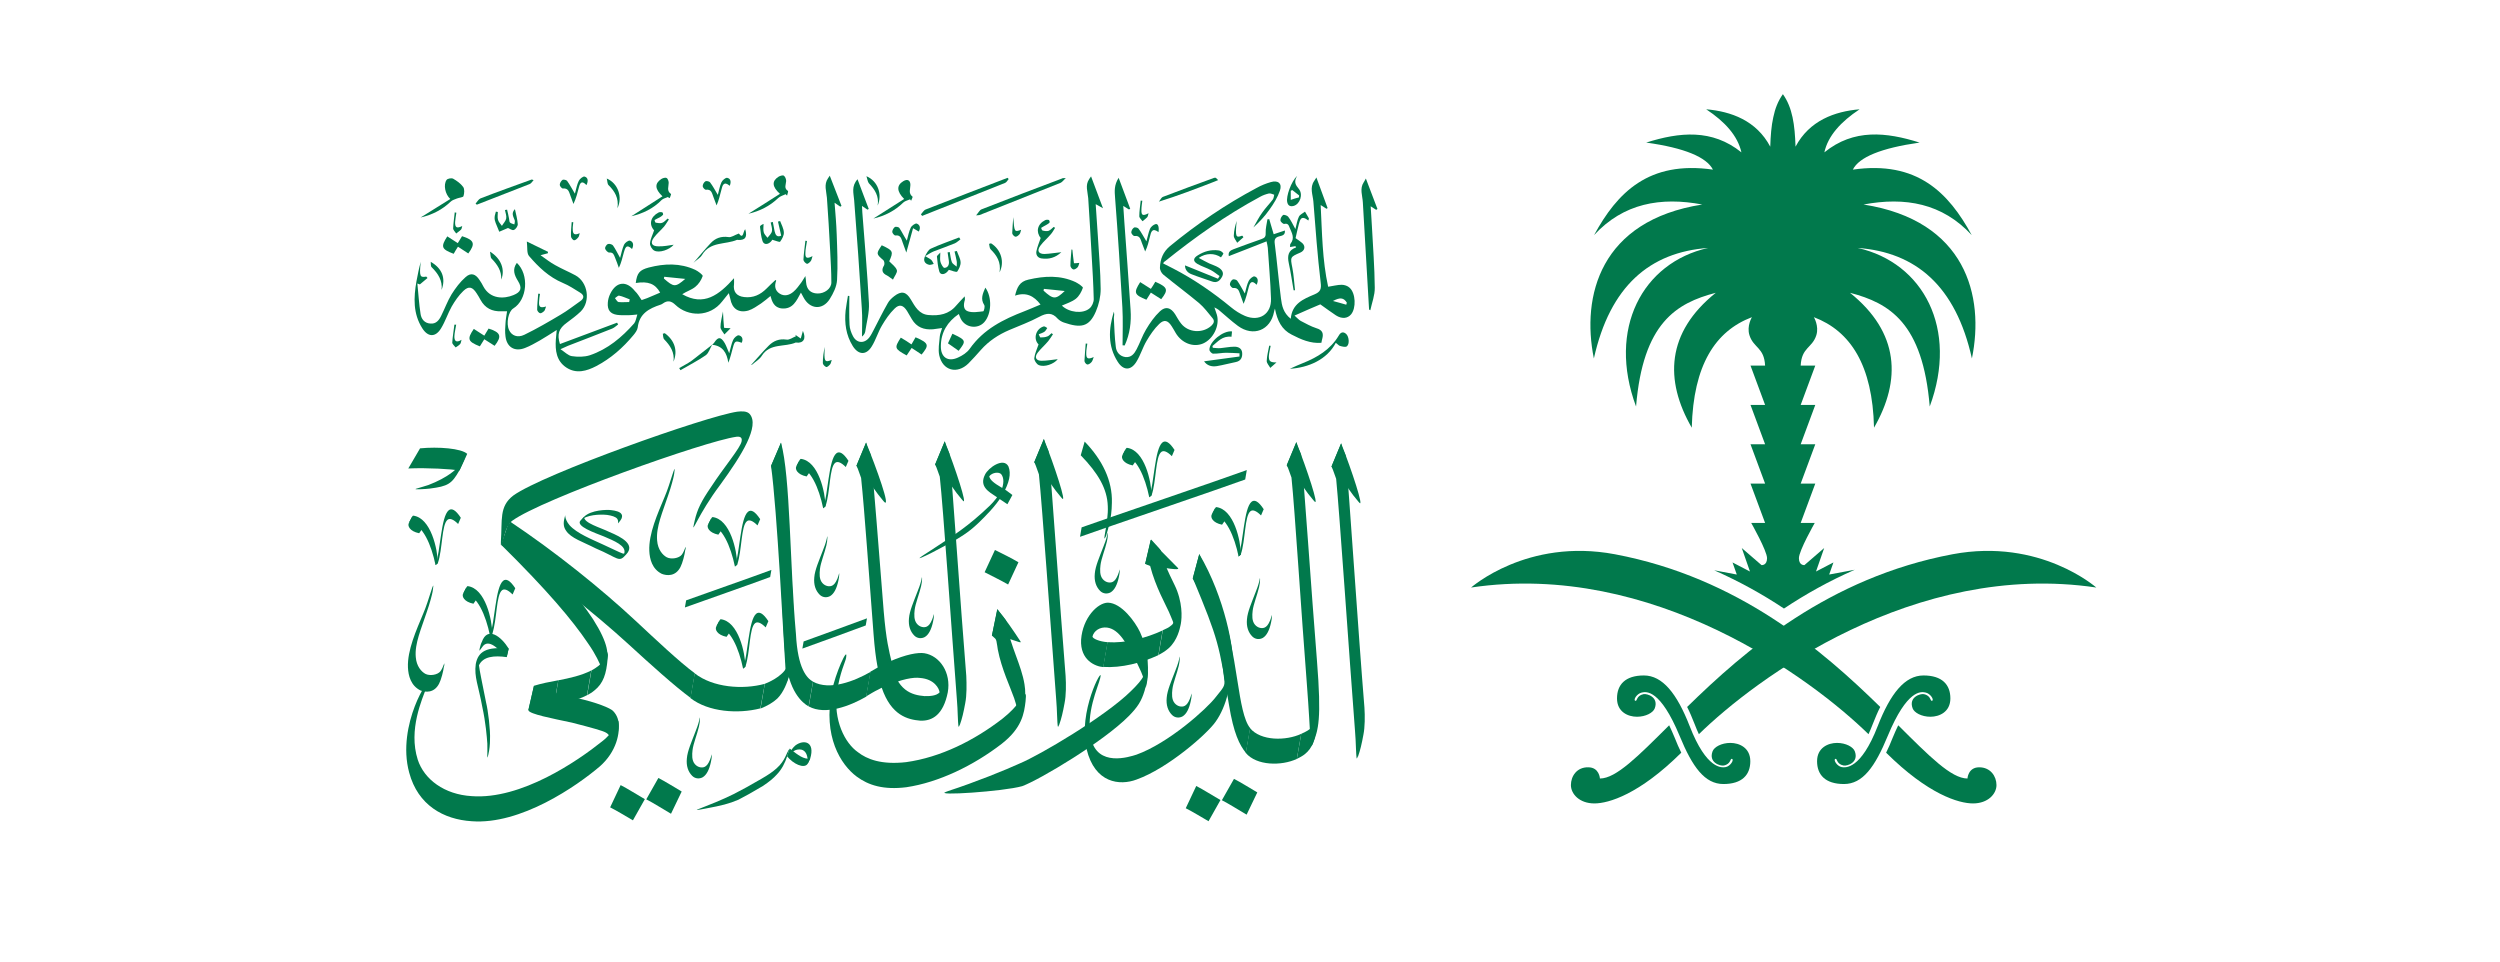 <?xml version="1.0" encoding="utf-8"?>
<!-- Generator: Adobe Illustrator 26.0.1, SVG Export Plug-In . SVG Version: 6.00 Build 0)  -->
<svg version="1.1" id="Layer_1" xmlns="http://www.w3.org/2000/svg" xmlns:xlink="http://www.w3.org/1999/xlink" x="0px" y="0px"
	 viewBox="0 0 1404.6 540.6" style="enable-background:new 0 0 1404.6 540.6;" xml:space="preserve">
<style type="text/css">
	.st0{fill:#01794C;}
	.st1{fill:none;}
</style>
<g id="klm7ef8ad74-94cc-4eba-be61-1e8c32ae3002">
</g>
<g id="klm4ce31c29-fc75-4ea5-bcd6-56297d6e36be">
</g>
<g>
	<g id="klm3a507311-317d-4b9a-a31c-396b4020a4fb">
		<g id="_x38_ad93ade-ec68-438c-90cc-326b4edfbbfc">
			<g id="e1177014-2f2d-4e54-8a9d-447817045937">
				<g id="_x32_1fb5322-5e27-49e2-b57a-73dd016def99">
				</g>
			</g>
			<g id="_x36_4d146a9-ca7f-4a8d-8202-0680d83ca97f">
				<g id="_x38_88c13f9-203e-4058-8f46-5dd29402847b">
					<g id="_x31_d4e9708-aad3-439c-9777-29dee7cc9e67">
						<path id="klmf9851d61-4dce-4135-ae20-ec8fca62987e" class="st0" d="M763,425L763,425c1.2-3.3,2.1-7.2,3-12.1
							c0.9-4.4,0.9-10.6,0.6-15.3c-3.5-42.6-8.7-122-10.5-141.6c-0.9-2.3-2-4-2.6-6.9l0,0l-5.4,13l0,0c1,2.1,1.7,4.6,2.6,6.9
							c1.9,19.2,7.3,99,10.6,141.7c0.3,3.6,0.4,6.2,0.5,9c0.3,6.5,0.3,7.6,1,5.4l0,0L763,425z"/>
						<path id="klma22ec370-34db-4f09-8a37-3fa68b6791a1" class="st0" d="M753.5,249.1L753.5,249.1c6.1,15.4,13,36.7,10.2,33.3l0,0
							l-0.7-0.8l0,0c-5.4-6.4-2-3.1-14.9-19.5l0,0L753.5,249.1z"/>
					</g>
				</g>
			</g>
			<g id="_x37_c14d467-07bd-47d3-a29e-d9382947e342">
				<g id="_x32_a6f8c24-6c69-4b80-acc1-61f8c5350778">
					<g id="ead89edb-dce7-4e14-af8f-e3a546c783f6">
						<path id="klm453e2e11-69e4-4cf4-8734-e02b35f5a746" class="st0" d="M737.6,417.9L737.6,417.9c3.1-8,5-13.2,2.3-47
							c-3.2-39.5-7-97.3-8.9-115.6c-0.9-2.3-2-4-2.6-6.9l0,0l-5.4,13l0,0c1,2.1,1.7,4.6,2.6,6.9c1.9,18.3,5.5,76,8.6,115.4
							c2.5,32.5,1.7,38,3.3,34.4l0,0L737.6,417.9z"/>
						<path id="klmae6e1c3e-d957-44ad-8e37-852c4ab388eb" class="st0" d="M728.3,248.4L728.3,248.4c6.1,15.4,13.1,36.8,10.2,33.3
							l0,0l-0.7-0.8l0,0c-5.4-6.4-2-3.1-14.9-19.5l0,0L728.3,248.4z"/>
					</g>
					<g id="cfa811fa-683c-48a0-8c48-a57953f0fccb">
						<path id="klm95c5f6e9-86c2-40ec-9283-2eb81f606b5a" class="st0" d="M740.1,406.7L740.1,406.7c-1.7,1.2-3.8,2.7-4.6,3.2
							c-0.8,0.7-3.1,1.8-4.4,2.4l-2.5,14.1c1.3-0.6,3.6-1.9,4.4-2.6c4.6-3.6,5.5-8.2,6.8-14.2l0,0L740.1,406.7z"/>
					</g>
				</g>
			</g>
			<g id="_x39_eb1c90b-f9d2-4060-8a41-100e90af2a8a">
				<g id="_x30_95673d3-7ccb-4c39-b670-50b871ab0258">
					<g id="ff00420f-47f9-4397-82db-db9172dbd979">
						<path id="klmf509873b-b378-47d3-b033-c2f29cd7ccd5" class="st0" d="M731.1,412.3c-8.6,4-22.7,4.1-28.8-3.2l-2.4,13.9
							c6.1,7.3,20.1,7.4,28.7,3.4L731.1,412.3z"/>
					</g>
				</g>
			</g>
			<g id="a81861d5-de94-4729-8034-207d645ad536">
				<g id="_x31_32c967c-7e90-4e50-94e9-ee080f4fd7d7">
					<g id="a796ea83-22bf-4832-8a17-37e18cb5f547">
						<path id="klm1c737a86-64b6-46fc-9ebc-7d62358013c8" class="st0" d="M702.4,409.1c-3.6-4.3-5.3-14.8-7.1-26.2
							c-5.4-34.4-6.8-36.5-21.5-71.6l0,0l-3.6,13.6l0,0c14.6,35.1,14.6,36.8,20.3,71.2c2.6,15.9,5.9,22.5,9.5,26.9L702.4,409.1z"/>
						<path id="klm26754e0b-acac-4137-9149-b55846c59432" class="st0" d="M673.8,311.3L673.8,311.3c14.4,24.3,19.9,54.7,18.7,63
							c-0.8,8.8-3,22.2-9.6,31.3c-4.6,6.6-26.5,26-44.4,32.4c-9.3,3.5-23.4,2.1-28-17.1c-5-21.1,9.2-46.8,7.8-40.7l0,0l-0.2,0.9l0,0
							c-1.1,4.9-8.3,19.7-5.1,33.8c3.6,16.2,21.4,10.4,25.5,9.1c18.1-6.5,39.6-25.8,44.6-32.4c4.3-5.4,5.3-6.1,4.7-10
							c-1.4-12.4-3.3-32.3-17.7-56.6l0,0L673.8,311.3z"/>
						<path id="klm02cf37ed-4050-4ec2-a711-13cd1e3cf592" class="st0" d="M618.4,380.3L618.4,380.3L618.4,380.3L618.4,380.3
							l-0.2,0.8l0,0c0,0,0,0,0,0.1l0,0L618.4,380.3z"/>
					</g>
				</g>
			</g>
			<g id="_x36_f7e4b51-b1e2-42bd-ba66-dc55c25a8767">
				<g id="_x34_a179677-f179-43db-ab1d-fe7e253a2787">
					<g id="_x34_6d4cc6f-5cca-4ebf-bf9d-4867aecb7761">
						<path id="klm3b215c28-da21-4611-a672-0c4821d86fbb" class="st0" d="M661.8,319.1L661.8,319.1c2.3,2.3-16.9-1.8-18.4-2.3l0,0
							l3.1-13.5l0,0c2.2,2.6,8.7,9.2,14.8,15.3l0,0L661.8,319.1z"/>
						<path id="klm8c6db929-ae6a-4e2f-b180-ac125dd270dd" class="st0" d="M643.4,316.8L643.4,316.8c0.4,0.1,2.1,1,2.8,1.2
							c3.1,11.9,8.7,21.6,10.5,25.7c0.8,2,1.9,4.3,2.3,5.5c0.3,0.8,0.2,1.2-0.7,2c-1.4,1.3-3.6,2.3-5,2.9l-2.4,13.9
							c1.4-0.7,3.8-2.1,5.6-3.7c5.2-4.6,6.4-11.5,6.7-12.7c0.6-2.3,1.7-10-1.8-19.5c-1.3-3.9-6.6-12.2-9.3-23c-0.6-1-4.6-5-5.4-6
							l0,0L643.4,316.8z"/>
					</g>
				</g>
			</g>
			<g id="_x36_eed8bc9-8a9e-4e57-bc78-2670018b7087">
				<g id="_x35_d4ca5ab-b7c4-44eb-aa7e-04a9c66dc91c">
					<g id="f7bcea9b-856d-4437-babe-a36902a5d29f">
						<path id="klm0fbfd3c7-827e-4da1-8a82-e566f5ec60e4" class="st0" d="M653.2,354.2c-9.2,4.3-20.8,7.3-31,6.6l-2.4,13.9
							c10.2,0.7,21.7-2.3,31-6.6L653.2,354.2z"/>
					</g>
				</g>
			</g>
			<g id="_x38_4c4947c-b6de-4c0d-b997-329a12fc6397">
				<g id="_x30_102ad2b-46f4-43dd-a56e-e5be3e7e229c">
					<g id="_x34_6f67e50-5c3d-43c3-8956-22adb72cf31e">
						<path id="klma777227c-5d4c-47ad-9225-cc54a6305e29" class="st0" d="M622.3,360.8c-4.5-0.3-8.5-2-8.5-3.2
							c0.8-3.2,4.2-5.5,8.2-5c7.1,0.9,11.3,10.1,14.8,16.1c1.6,2.8,2.8,5.4,3.7,7.4c0.9,1.9,2.2,4.9,2.5,7.8l0,0l0.7,2.6l0,0
							c1.6-5.9,1.4-10,1.1-15.2c-0.3-5.8-1.9-11-4.3-16.2c-2.8-5.9-10.4-16.3-18-16.5c-5.8,0-14.2,8.5-15.1,20.8
							c-0.6,11.6,8.1,15.1,12.5,15.4L622.3,360.8z"/>
					</g>
					<g id="_x31_fd5e8d0-3b2b-49c4-b3c2-fedb8bda21b6">
						<path id="klm280cbff8-0429-40a6-81d9-8f4df7cb12e8" class="st0" d="M644.8,378L644.8,378c0.1-1.9-1.1,0.4-2.2,1.7
							c-1.5,2.6-3.1,4.6-7.2,8.6c-14.6,14.4-51.5,36.1-62.4,40.6c-7.8,3.6-25.1,10.6-40.2,15.5l0,0l-1.3,0.5l0,0
							c-7.4,2.4,32.2-0.2,42.8-3.2c9.8-3.6,45.7-25,59.9-39.4c5.1-5.2,7.1-8.4,8.9-14.3c1.2-4.3,1.4-6.7,1.7-10.3l0,0V378z"/>
					</g>
				</g>
			</g>
			<g id="_x36_44aff8a-a449-47f7-90d6-d6d8b3add897">
				<g id="a7d3ea7c-985f-4eea-b800-3c535d5e8553">
					<g id="_x30_4aa91a3-4bd1-4359-958e-645f8ffe6e40">
						<path id="klm418ac06b-b382-42f2-af39-be4a195c780f" class="st0" d="M595.1,407.2L595.1,407.2c1.2-3.3,2.1-7.1,3-12.1
							c0.9-4.4,0.9-10.6,0.6-15.3c-3.3-40.6-7.8-107.4-9.6-126.3c-0.9-2.3-2-4-2.6-6.9l0,0l-5.4,13l0,0c1,2.1,1.7,4.6,2.6,6.9
							c1.9,18.5,6.6,85.7,9.7,126.3c0.3,3.6,0.4,6.1,0.5,9c0.3,6.5,0.3,7.7,1.1,5.5l0,0L595.1,407.2z"/>
						<path id="klm21826a5c-56bc-4533-9040-5a673ebd58ef" class="st0" d="M586.5,246.7L586.5,246.7c6.1,15.4,13,36.7,10.2,33.3l0,0
							l-0.7-0.8l0,0c-5.4-6.4-2-3.1-14.9-19.5l0,0L586.5,246.7z"/>
					</g>
				</g>
			</g>
			<g id="fd140039-6f25-414d-97bc-b46bf69849e1">
				<g id="_x30_bd25acf-7ad6-4fa5-81ca-4e9d951e118d">
					<g id="_x37_9ef512f-607b-4dec-8d31-f80140f1a657">
						<path id="klm0c109e2f-ab92-4e2c-ab3a-67261264a7c8" class="st0" d="M573.4,360.5L573.4,360.5c1.1,1.7-7.1-2.9-16.1-3.4l0,0
							l3.1-14.8l0,0c4.2,5,9.4,12.6,12.7,17.7l0,0L573.4,360.5z"/>
						<path id="klm6e69a950-3b83-46d4-8d4c-61074d7872e4" class="st0" d="M557.3,357.1L557.3,357.1c2.3,2.3,2.3,1.1,3,5.8
							c0.1,0.7,0.2,1.3,0.3,2c2.1,11,7.1,21.3,9.2,27.4c0.7,2.1,1.2,3.9,1.6,5.5c0.7,2.7,0.9,4,1.1,5.4l0,0l0.1,0.9l0,0
							c0.4,2.2,2-4.8,2.9-8.7c0.7-3.7,0.7-7.3,0.1-10.9c-1.7-10.7-7.8-21.2-10-33.6c-0.1-0.7-0.3-1.5-0.4-2.3
							c-2.2-2.9-3.6-4.2-4.9-6.4l0,0L557.3,357.1z"/>
					</g>
					<g id="_x34_90ac1cc-cc37-4e3c-9bed-55c501ae07ee">
						<path id="klm0abaf8a0-21c4-41c5-aefa-1cc374a48b88" class="st0" d="M574.3,391.9L574.3,391.9c-0.5,0.7-1.2,1.6-2.7,3.7
							c-1.2,1.5-3.6,4.4-8.4,8.2c-15.8,12.2-34.7,21.7-54.1,24.4c-14,1.6-22.1-1.7-27.1-5.6c-7.3-5.1-14-18-11.7-34
							c1.5-10.5,4.7-16.9,5-18.7l0,0l0.1-0.6l0,0c1.1-6.8-6.2,9.3-8,19.1c-5.1,25.3,4.9,41.2,13.9,47.9c6.6,4.9,15.1,7.6,27.9,6
							c18.2-2.7,37.8-12.2,53.6-24.4c11.4-8.9,12.6-17.1,13.4-23.9c0.4-4.6,0.2-4.5-0.8-3.2l0,0L574.3,391.9z"/>
					</g>
				</g>
			</g>
			<g id="_x35_44be556-bbf9-41f7-8a74-09960d9a7ae3">
				<g id="_x32_634de07-bcbd-449b-b84c-4287c896beef">
					<g id="_x39_ccc50c6-903e-437c-a535-908f82a09b08">
						<path id="klm5262fbf3-d064-4481-a964-3d50b8307a5f" class="st0" d="M539.3,407.2L539.3,407.2c1.2-3.3,2.1-7.1,3-12.1
							c0.9-4.4,0.8-10.6,0.6-15.3c-3.3-40.4-7.7-106.2-9.5-125c-0.9-2.3-2-4-2.6-6.9l0,0l-5.4,13l0,0c1,2.1,1.7,4.6,2.6,6.9
							c2,18.4,6.5,84.6,9.6,125c0.3,3.6,0.4,6.1,0.5,9c0.3,6.5,0.3,7.7,1.1,5.5l0,0L539.3,407.2z"/>
						<path id="klm1809ab2c-1d29-4840-a4f5-88cb3c18fc4c" class="st0" d="M530.8,248L530.8,248c6.1,15.4,13,36.7,10.2,33.3l0,0
							l-0.7-0.8l0,0c-5.4-6.4-2-3.1-14.9-19.5l0,0L530.8,248z"/>
					</g>
				</g>
			</g>
			<g id="c66cd9e4-1b73-43dc-8d7c-6b1bc1ad7a36">
				<g id="_x35_3fdff53-3929-4002-9ef6-b88676ab35eb">
					<g id="_x31_b587098-4cc8-429e-a6fb-a784cc9da539">
						<path id="klm9b6c06d6-fa4c-474d-961f-34d4b4460203" class="st0" d="M501.2,372.9L501.2,372.9c-1.8-7.5-3.3-13.1-4.7-29.5
							c-2.8-34.6-5.3-68.7-7.3-87.9c-0.9-2.3-2-4-2.6-6.9l0,0l-5.4,13l0,0c1,2.1,1.7,4.6,2.6,6.9c2,19.2,4.3,53.2,7,87.8
							c1.2,15.7,2.8,21.5,4.7,28.6l0,0L501.2,372.9z"/>
						<path id="klma9dc569b-e181-41a9-ab99-e9bd1194371f" class="st0" d="M486.6,248.7L486.6,248.7c5.9,14.4,14,37.1,10.2,33.3l0,0
							l-0.7-0.8l0,0c-5.4-6.5-2-3.1-14.9-19.5l0,0L486.6,248.7z"/>
					</g>
					<g id="da659369-5dab-4136-83bc-c383968af4fb">
						<path id="klmb579b12f-187c-456f-aca4-dbbf95dda65a" class="st0" d="M496.9,385.8L496.9,385.8c9.9-4.4,16.5-5.4,20-4.9
							c8.1,0.6,10.8,6,11,8.1c-1.7,1.9-5.3,2.2-8.5,2.1c-7-0.6-15.7-2.8-18.9-19.8c-0.9,0.4-3.7,1.8-4.8,2.3
							c-1.8,0.9-4.6,2.7-6.7,3.8l-2.4,13.9c2-1.2,4.9-3,6.7-3.8c1.1-0.5,1.2-0.7,2.1-1.1c5.3,15.6,14.6,17.9,21.6,18.5
							c6.9,0.3,13-3.4,15.5-15.9c2-11.1-4.5-20.6-13.2-22c-3.5-0.5-10.1,0.5-20,4.9l0,0L496.9,385.8z"/>
					</g>
				</g>
			</g>
			<g id="_x32_cda96b6-cdee-430f-ab4d-1b7ca80fe8bb">
				<g id="_x38_76d5316-a3f0-45d6-bc2a-9feb08d82a54">
					<g id="_x39_f93ddd3-74f9-4df6-8a06-26a6777f55e4">
						<path id="klm88f2616c-1c01-4291-b611-5309ce92ef2a" class="st0" d="M489.1,377.5c-9.2,5.3-23,10.6-32.3,5.5l-2.4,13.9
							c9.3,5.1,23.1-0.2,32.3-5.5L489.1,377.5z"/>
					</g>
				</g>
			</g>
			<g id="ed8057b0-bfe2-4669-821c-e22c3af8df58">
				<g id="be21c65b-5e2c-4844-ae38-2dd9d7b9764f">
					<g id="ddc5dc04-0545-4cbf-bb9b-2ce955f350b5">
						<path id="klm2403cff0-f8a3-4014-a2ac-e3d4fe02c2f2" class="st0" d="M456.8,383c-3.5-2-8.6-7.3-9.6-26.7
							c-3.5-38.8-3.1-88.5-8.4-107.6l0,0l-5.5,13l0,0c5.3,19.1,4.9,68.8,7.9,107.4c1.7,19.4,9.6,25.8,13.1,27.8L456.8,383z"/>
						<path id="klm1b94a470-c06c-4c81-a49d-ff86eaf9e8c0" class="st0" d="M438.8,248.7L438.8,248.7c3.6,25.8,7,96.3,8.1,113.7
							c0.1,2.2,0.1,2.6,0,3.7c-0.1,3-2.6,10.8-3.5,13.3l0,0l-1.3,3.6l0,0c-0.5,1-0.7-1.9-0.8-3.9c0-1.1,0-1.5,0-3.7
							c-1.2-17.3-4.6-87.9-8.1-113.7l0,0L438.8,248.7z"/>
					</g>
					<g id="ec0743e6-916c-4075-9f0e-26e28b190247">
						<path id="klmcb5d11e3-222a-48bb-b8ea-119942991adb" class="st0" d="M442.3,374.8L442.3,374.8c-1,1.3-2,2.8-3.1,3.7
							c-2.3,2.2-5.7,4.2-9.5,5.7l-2.4,13.9c3.8-1.5,7.2-3.5,9.5-5.7c6.7-6.7,8.9-22,5.9-17.9l0,0L442.3,374.8z"/>
					</g>
				</g>
			</g>
			<g id="e79cebc4-589e-4e07-b32c-20c6db5d992b">
				<g id="_x34_287e3f9-0ab3-499e-8c6c-7574be2eb74d">
					<g id="_x39_9ae6514-c493-4e71-acef-8632aa53ea30">
						<path id="klm0637966b-fd78-4321-b7ff-c5f040b69ac5" class="st0" d="M429.7,384.2c-12.4,3.4-29.2,2.1-39.4-5.9l-2.4,13.9
							c10.2,7.9,26.8,9,39.3,5.8L429.7,384.2z"/>
					</g>
				</g>
			</g>
			<g id="_x39_4d8ae17-c795-4720-9c0d-5e5a3c1f65e8">
				<g id="adadd97a-3372-4f1b-b9ec-f13c550c94ea">
					<g id="e872f135-d25f-4909-b9b5-cb94966258a4">
						<path id="klm44510311-23bd-48ca-b2b7-205f9d8b1cae" class="st0" d="M390.4,378.3c-8.8-6.5-21.8-18.8-33.4-29.6
							c-19.2-17.9-44.9-38.6-70.5-55.7l0,0l-4.8,13.2l0,0c25.7,17.1,51.9,37.9,71.7,56c12,11,25.6,23.3,34.6,29.9L390.4,378.3z"/>
					</g>
					<g id="f421f6e9-99db-4398-af3d-401c777e22e4">
						<path id="klm0e76481b-af59-4f4c-a034-99371cde7338" class="st0" d="M281.4,304.4L281.4,304.4c0.9-12.3-1.1-19.8,7-26
							c16.8-12.1,108.1-44.5,125.8-47.1c2.5-0.3,5.5-0.4,7,1.3c5.8,6.7-4.5,23.2-16.5,39.7c-12.7,16.9-16.4,29-14.8,22l0,0l0.4-1.8
							l0,0c1.5-6.5,3.8-11,9.2-18.9c7.4-11.4,16.6-22,17.2-25.8c0.2-1.2,0-2.8-3-2.4c-17.8,2.5-109.1,35-125.8,47.1
							c-4.7,3.3-4.7,12.8-6.5,13.7l0,0L281.4,304.4L281.4,304.4z"/>
					</g>
					<g id="edbbf5e7-f736-4796-8f13-03424c967cef">
						<path id="klm4ce0f53a-5d39-4b44-8954-6607cb7c3c7e" class="st0" d="M281.6,306.1L281.6,306.1c25.7,25.4,40,42.3,48.8,55.4
							c8.7,12.4,8.7,19.7,9.3,16.5l0,0l1.1-5.8l0,0c0.9-4.5,1.5-9.9-7.6-24.3c-8.4-12.7-22-29-47.5-54.1l0,0L281.6,306.1z"/>
						<path id="klmac61b4cd-14f1-49d6-9ee9-9a426a8e21e5" class="st0" d="M339.7,378L339.7,378c0-0.2,0.1-0.4,0.1-0.6l0,0l0.5-2.4
							l0,0c0.1-1,0.3-1.9,0.5-2.8l0,0L339.7,378z"/>
					</g>
					<g id="_x30_1a8091c-1748-4bb7-bbf5-410866e2405f">
						<path id="klmfdbac801-4ca6-431d-9664-1810556fa7b2" class="st0" d="M341.4,367.3L341.4,367.3c-0.3-2.6-1.1,1.1-1.8,2.5
							c-1.2,2.2-2,3.1-3.2,4.2c-1.4,1.1-2.8,2-4.1,2.7l-2.4,13.9c1.3-0.7,2.8-1.6,4.1-2.7c5-4,6.7-9.3,7.4-17.9
							c0.2-1.5,0.2-2.1,0.1-2.8l0,0L341.4,367.3z"/>
					</g>
				</g>
			</g>
			<g id="b2329f44-ef9d-46a4-b3b8-d84868fbb277">
				<g id="da19f073-dd69-49ae-83e3-dfc010febc8a">
					<g id="_x34_f37fa34-a7cb-4019-a793-034495c16557">
						<path id="klm256a4aea-5065-4425-9fdc-b0b63f57fa84" class="st0" d="M332.2,376.7c-5.4,2.8-12.5,4.4-18.5,5.5l-2.4,13.9
							c6-1.1,13.1-2.7,18.5-5.5L332.2,376.7z"/>
					</g>
				</g>
			</g>
			<g id="a9e9e673-aa1c-49c0-8408-ea2d4b433857">
				<g id="_x39_6557124-b778-4189-bf02-b7508be85466">
					<g id="_x38_ed58339-6e05-459a-9a53-e0ee73913b10">
						<path id="klm9161661a-e927-4162-9463-4924c97f0401" class="st0" d="M313.7,382.2c-5,0.9-9.5,1.8-13.7,3.1l0,0l-3.2,13.7l0,0
							c4.9-1.2,9.4-2,14.4-2.9L313.7,382.2z"/>
						<path id="klm11d76672-0b1b-445e-b621-3a809ea08c78" class="st0" d="M300,385.3L300,385.3c1.4,1.9,12.9,4.5,23.7,6.8
							c11.8,2.6,19.2,5.8,20.7,7.3c4.9,5,3.6,12.2,0.2,18.1l0,0l-0.7,1l0,0c-1,1.8,0.6-4.8-3.5-6.9c-1.7-1-7.4-2.6-19.1-5.6
							c-10.8-2.3-23.9-4.8-24.4-6.9l0,0L300,385.3z"/>
					</g>
					<g id="fcba52c7-28cb-41ec-a425-dd25239eff70">
						<path id="klm28dbc214-38b7-4c0c-929d-1e0c8fbacc45" class="st0" d="M346.2,407.1L346.2,407.1c-1.2,2.7-4.5,6.9-8,9.5
							c-13.6,10.9-45.4,32.8-73.2,30.7c-15.3-0.9-26.7-9.4-30.3-20.5c-5.4-16.9,2.6-34.1,4.9-40.6l0,0l0.1-0.3l0,0
							c2.7-8.1-17.2,21.2-9.8,48.2c4.9,18.3,19.3,26.3,35.1,27.3c27.6,2.1,59.1-19.8,72-30.8c9.3-8.2,11.6-18.7,10.4-25.7l0,0
							L346.2,407.1z"/>
					</g>
				</g>
			</g>
			<g id="_x30_5956dde-ce17-4b84-9d05-0105bd7384e7">
				<g id="_x31_2f31739-c4e5-435b-918a-0cd7a2ee813c">
					<g id="d9e01a25-1fc2-4596-bf94-1db4c6dcecd8">
						<path id="klm232a9a4a-a0b2-4ab2-8074-0363c096f416" class="st0" d="M348.7,441.1L348.7,441.1c3.8,1.9,9.7,5.7,13.6,7.9l0,0
							l-6.7,11.9l0,0c-3.8-2.2-9-5.4-12.8-7.3l0,0L348.7,441.1z"/>
					</g>
					<g id="_x30_086b824-4a59-444e-b03a-b823506dd5c6">
						<path id="klm56fa78d3-1a75-4743-96f0-f0ee53d60c08" class="st0" d="M369.9,437.1L369.9,437.1c3.8,1.9,9.3,5.4,13.1,7.6l0,0
							l-6,12.5l0,0c-3.8-2.2-10.1-6.2-13.9-8.1l0,0L369.9,437.1z"/>
					</g>
				</g>
			</g>
			<g id="db5f412f-0da5-4214-9e22-0914be00f4cf">
				<g id="fe44449b-47e2-4780-8f00-810a5646e9bf">
					<g id="bea1ad9a-6f5c-426d-8072-67f14b511050">
						<path id="klm256dafa1-70c3-40c0-9578-f03ac8d62430" class="st0" d="M672.1,441.6L672.1,441.6c3.8,1.9,9.7,5.7,13.6,7.9l0,0
							l-6.7,11.9l0,0c-3.8-2.2-9-5.4-12.8-7.3l0,0L672.1,441.6z"/>
					</g>
					<g id="_x35_6b03a25-74d7-4005-85cd-81da11768c11">
						<path id="klm78590cfe-ffbc-44e3-b1c4-657e2a18c0b0" class="st0" d="M693.3,437.6L693.3,437.6c3.8,1.9,9.3,5.4,13.1,7.6l0,0
							l-6,12.5l0,0c-3.8-2.2-10.1-6.2-13.9-8.1l0,0L693.3,437.6z"/>
					</g>
				</g>
			</g>
			<g id="_x37_bfe6a88-b470-4878-990a-ceb6748f17c8">
				<g id="_x36_06bce7c-25a1-411c-ae6f-925d6a1b50b3">
					<g id="_x35_81af8ee-cdbc-4d6c-9fd2-94361063ae59">
						<path id="klme88d129a-9047-4063-b330-9489c13a8f18" class="st0" d="M559,309L559,309c3.8,1.9,9.4,4.6,13.2,6.9l0,0l-5.8,12.5
							l0,0c-3.8-2.2-9.5-5-13.2-6.9l0,0L559,309z"/>
					</g>
				</g>
			</g>
			<g id="f1b2eae1-644a-4010-9e69-40810c02dc61">
				<g id="_x30_12fb051-6131-4c53-9077-d271c38e614e">
					<g id="_x39_a1a76bb-beaf-4d01-8726-a9fa9d6bfd50">
						<path id="klm934600d2-d3b4-4370-ad0f-cf0df8c354ea" class="st0" d="M566,283.3L566,283.3c-2-1.3-3.8-2.6-6.4-4.3
							c-3.9-2.6-9.6-5.6-6.2-12.3c1.8-3.9,10.5-10,13.2-4.6c1.6,4,0.5,9.2-3.4,15.9c-1.7,3.1-4.8,6.8-6.9,9.1
							c-9.4,10.2-13.3,12.5-18.8,15.9c-3.2,1.7-13.6,7.6-18.1,9.5l0,0l-1.5,0.7l0,0c-4.7,2,5-3.8,7.7-5.7c9.5-6.3,18-11.4,30.5-23.4
							c2.2-2.1,4.8-5.4,6.3-8c1.8-4.4,1.7-7.7,0.1-9.7c-1.3-1.4-5-1-6.7,1.2c0.4,2.1,2.8,3.9,6.7,6.2c1.9,1,4.2,2.6,6.3,4.3l0,0
							L566,283.3z"/>
						<path id="klm71562217-7dea-4276-8690-c041d5b61678" class="st0" d="M519.6,312.4L519.6,312.4c-0.2,0.1-0.3,0.1-0.4,0.2l0,0
							l-0.9,0.4l0,0c-0.1,0-0.1,0-0.2,0.1l0,0L519.6,312.4z"/>
					</g>
				</g>
			</g>
			<g id="_x35_467bfe5-882e-46ce-a6bf-fbf537a0fd45">
				<g id="_x32_6a2567c-1d80-411b-a2c3-47f65bbbfaa7">
					<g id="_x38_c4883d1-0e4c-4df0-a712-b82bedce12a6">
						<path id="klmf22d92fb-9acd-4059-8215-79c43aa2da99" class="st0" d="M710,286.1L710,286.1c-3-4.6-5.2-5.5-6.8-4.2
							c-4.4,3.6-4.6,23-7.4,30.8l0,0l1.3-1.1l0,0c2.7-7.8,2.1-21.8,5.5-24.4c1.2-0.9,3.1-0.4,5.9,2.4l0,0L710,286.1z"/>
						<path id="klmf83ae2f7-cade-46d3-9ece-283ee91818c5" class="st0" d="M695.9,312.7L695.9,312.7c-2.4-11.6-7.1-22.5-14.5-24.2
							c-0.2,0.1-0.4,0.3-0.6,0.6l0,0l2-3.7l0,0c0.1-0.2,0.3-0.4,0.5-0.5c10,1.2,13.8,18.9,13.9,26.7l0,0L695.9,312.7z"/>
						<path id="klmdb6bcc7f-10ad-4b18-a6e9-7ef552d24016" class="st0" d="M680.8,289.1L680.8,289.1c-0.8,1.5,0.4,4.6,5.8,5.7l0,0
							l2.8-4l0,0c-5.6-1.1-7.4-4.1-6.7-5.4l0,0L680.8,289.1z"/>
					</g>
				</g>
			</g>
			<g id="c2995173-ca37-4a8c-b9b9-269958927a53">
				<g id="_x38_8ad1cdc-bb1a-4d83-90ff-b66b80c31e31">
					<g id="db0b3f8c-b098-4761-ad89-d07d69e75422">
						<path id="klma3d3f2f8-f652-4f1b-82e2-c95aaada9a1b" class="st0" d="M714.6,346.3L714.6,346.3c0.2-2.2-0.3,0.7-1,2.3
							c-1.1,2.6-2,3.4-2.9,3.9c-1.5,0.8-4,0.4-5.6-1.5c-1.8-2.1-1.6-5.3-1.3-7.9c0.4-3.5,2.6-8.9,3.6-13.2c0.7-2.7,0.7-6.8,0.3-4.3
							l0,0l-0.1,0.6l0,0c-0.6,2.6-1.5,4.9-2.3,6.9c-2,5.3-4.4,10.6-4.7,14.8c-0.4,4.1,0.7,7.4,3,9.7c1.7,1.7,4.1,1.8,5.9,0.8
							c2.2-1.3,3.7-4.3,4.6-8.5c0.3-1.4,0.5-2.6,0.5-3.3l0,0V346.3z"/>
					</g>
				</g>
			</g>
			<g id="_x35_0a8ef58-d887-4c03-9068-c488b73f4f9e">
				<g id="_x32_8532a97-c77c-4115-a320-53745e1d0c06">
					<g id="e3483a9e-b24e-483d-b352-9754d946479c">
						<path id="klm78c68899-317d-447f-b29f-163940ce3369" class="st0" d="M669.5,390.4L669.5,390.4c0.2-2.2-0.3,0.7-1,2.3
							c-1.1,2.6-2,3.4-2.9,3.9c-1.5,0.8-4,0.4-5.6-1.5c-1.8-2.1-1.6-5.3-1.3-7.9c0.4-3.5,2.6-8.9,3.6-13.2c0.7-2.7,0.7-6.8,0.3-4.3
							l0,0l-0.1,0.6l0,0c-0.6,2.6-1.5,4.9-2.3,6.9c-2,5.3-4.4,10.6-4.7,14.8c-0.4,4.1,0.7,7.4,3,9.7c1.7,1.7,4.1,1.8,5.9,0.8
							c2.2-1.3,3.7-4.3,4.6-8.5c0.3-1.4,0.5-2.6,0.5-3.3l0,0V390.4z"/>
					</g>
				</g>
			</g>
			<g id="_x38_64a19f0-9cf5-4065-b7bc-d906f1926993">
				<g id="_x34_d56f0d4-cfe6-46ec-b7f0-61599fd6a4de">
					<g id="bb824c61-f7c8-4e7b-aaf1-6f7152fecccc">
						<path id="klm78df5b9e-fa2c-4369-9824-db4f2f5dde83" class="st0" d="M700.5,264.1L700.5,264.1c-11.8,4.4-80.9,27.9-92.8,32.2
							l0,0l-0.9,5.3l0,0c11.9-4.3,80.9-27.8,92.8-32.2l0,0L700.5,264.1z"/>
					</g>
				</g>
			</g>
			<g id="b435b904-a48f-498c-9170-143df9261678">
				<g id="_x32_bfcbe91-ebc4-412c-a695-4e71843c254d">
					<g id="_x34_9216384-f443-46be-a74b-5c689e32a259">
						<path id="klmef453d97-f419-42f2-b92b-4f35b577ce8d" class="st0" d="M659.9,252.8L659.9,252.8c-3-4.6-5.2-5.5-6.8-4.2
							c-4.4,3.6-4.6,23-7.4,30.8l0,0l1.3-1.1l0,0c2.7-7.8,2.1-21.8,5.5-24.4c1.2-0.9,3.1-0.4,5.9,2.4l0,0L659.9,252.8z"/>
						<path id="klm7994da94-3656-4baa-968f-545d5731f107" class="st0" d="M645.7,279.4L645.7,279.4c-2.4-11.6-7.1-22.5-14.5-24.2
							c-0.2,0.1-0.4,0.3-0.6,0.6l0,0l2-3.7l0,0c0.1-0.2,0.3-0.4,0.5-0.5c10,1.2,13.8,18.9,13.9,26.7l0,0L645.7,279.4z"/>
						<path id="klm3d1c2f24-5bf2-465e-9110-25b6e85ea560" class="st0" d="M630.6,255.8L630.6,255.8c-0.8,1.5,0.4,4.6,5.8,5.7l0,0
							l2.8-4l0,0c-5.6-1.1-7.4-4.1-6.7-5.4l0,0L630.6,255.8z"/>
					</g>
				</g>
			</g>
			<g id="_x38_501b857-8874-41a9-87f3-4dffa47511b2">
				<g id="_x38_02a6637-5233-4afc-a077-823b85eab94b">
					<g id="_x31_1110605-3bf6-4e78-b159-9c0865c2130a">
						<path id="klm17ab9951-15fe-4798-976d-87206eb916bb" class="st0" d="M629.1,320.7L629.1,320.7c0.2-2.2-0.3,0.7-1,2.3
							c-1.1,2.6-2,3.4-2.9,3.9c-1.5,0.8-4,0.4-5.6-1.5c-1.8-2.1-1.6-5.3-1.3-7.9c0.4-3.5,2.6-8.9,3.6-13.2c0.7-2.7,0.7-6.8,0.3-4.3
							l0,0l-0.1,0.6l0,0c-0.6,2.6-1.5,4.9-2.3,6.9c-2,5.3-4.4,10.6-4.7,14.8c-0.4,4.1,0.7,7.4,3,9.7c1.7,1.7,4.1,1.8,5.9,0.8
							c2.2-1.3,3.7-4.3,4.6-8.5c0.3-1.4,0.5-2.6,0.5-3.3l0,0V320.7z"/>
					</g>
				</g>
			</g>
			<g id="_x33_9bc8be8-fe79-48f8-a6e7-56361579ca5a">
				<g id="_x37_3f9a0e8-9ca1-4dbb-a842-33eb6221e619">
					<g id="_x32_4fcdb31-1c3a-4169-ad96-83f35d32f9af">
						<path id="klmeade9aec-3186-422e-8fd1-1866c2538cd3" class="st0" d="M609.4,248.1L609.4,248.1c9.9,10.2,15.7,22,15.3,34.4
							c-0.1,9.3-2.3,15.1-3,17.6l0,0l-0.2,0.9l0,0c-2.9,6.2,1.4-7.5,0.9-16.6c-0.3-9.7-5.3-18.4-15.2-28.6l0,0L609.4,248.1z"/>
					</g>
				</g>
			</g>
			<g id="_x31_3886f5d-7087-4c4a-8224-a62af544d8a8">
				<g id="_x37_7d73d00-ca58-4b8b-8160-602c500e5006">
					<g id="_x39_1067c84-f2aa-423f-af58-dbc241530353">
						<path id="klm19ecf485-cd8d-4ff5-9324-c02a05eb6a49" class="st0" d="M524.7,345.8L524.7,345.8c0.2-2.2-0.3,0.7-1,2.3
							c-1.1,2.6-2,3.4-2.9,3.9c-1.5,0.8-4,0.4-5.6-1.5c-1.8-2.1-1.6-5.3-1.3-7.9c0.4-3.5,2.6-8.9,3.6-13.2c0.7-2.7,0.7-6.8,0.3-4.3
							l0,0l-0.1,0.6l0,0c-0.6,2.6-1.5,4.9-2.3,6.9c-2,5.3-4.4,10.6-4.7,14.8c-0.4,4.1,0.7,7.4,3,9.7c1.7,1.7,4.1,1.8,5.9,0.8
							c2.2-1.3,3.7-4.3,4.6-8.5c0.3-1.4,0.5-2.6,0.5-3.3l0,0V345.8z"/>
					</g>
				</g>
			</g>
			<g id="_x35_f97903e-4af3-4cb9-8e1d-2b9ca188addd">
				<g id="d1ce1511-c12e-42ab-a1c0-173d50ef0e19">
					<g id="_x38_b1b796b-c465-4ba9-ad77-ae09e618c067">
						<path id="klm4f5f2787-55bd-4ac0-beda-4825e1b42e04" class="st0" d="M487.1,347.4L487.1,347.4c-11.8,4.4-23.8,8.7-35.6,13l0,0
							l-0.7,4l0,0c11.9-4.3,23.8-8.6,35.6-13l0,0L487.1,347.4z"/>
					</g>
				</g>
			</g>
			<g id="ea72a6ec-8891-408a-8bfb-287b7161e13c">
				<g id="ee3277c0-183a-4d07-baf9-2effd8537f18">
					<g id="f5afb77c-d7bd-4c3e-90e0-3601c83aedcd">
						<path id="klmabb623ae-f99e-4132-8526-e8c3f88b0cd3" class="st0" d="M471.5,322.8L471.5,322.8c0.2-2.2-0.3,0.7-1,2.3
							c-1.1,2.6-2,3.4-2.9,3.9c-1.5,0.8-4,0.4-5.6-1.5c-1.8-2.1-1.6-5.3-1.3-7.9c0.4-3.5,2.6-8.9,3.6-13.2c0.7-2.7,0.7-6.8,0.3-4.3
							l0,0l-0.1,0.6l0,0c-0.6,2.6-1.5,4.9-2.3,6.9c-2,5.3-4.4,10.6-4.7,14.8c-0.4,4.1,0.7,7.4,3,9.7c1.7,1.7,4.1,1.8,5.9,0.8
							c2.2-1.3,3.7-4.3,4.6-8.5c0.3-1.4,0.5-2.6,0.5-3.3l0,0V322.8z"/>
					</g>
				</g>
			</g>
			<g id="_x32_cade42f-9be1-44c5-85e3-f4dc19abe0db">
				<g id="_x35_925ce3b-7e26-4329-a715-fedb2df6692f">
					<g id="_x33_ac4e893-2746-49ce-b6d6-2b1b89e57a99">
						<path id="klmbc4d2fd5-a0a5-4bdc-8a03-1ac56c2a6150" class="st0" d="M476.7,258.9L476.7,258.9c-3-4.6-5.2-5.5-6.8-4.2
							c-4.4,3.6-4.6,23-7.4,30.8l0,0l1.3-1.1l0,0c2.7-7.8,2.1-21.8,5.5-24.4c1.2-0.9,3.1-0.4,5.9,2.4l0,0L476.7,258.9z"/>
						<path id="klmb30465f2-8de2-429d-916b-27cd16ed5ef9" class="st0" d="M462.5,285.6L462.5,285.6c-2.4-11.6-7.1-22.5-14.5-24.2
							c-0.2,0.1-0.4,0.3-0.6,0.6l0,0l2-3.7l0,0c0.1-0.2,0.3-0.4,0.5-0.5c10,1.2,13.8,18.9,13.9,26.7l0,0L462.5,285.6z"/>
						<path id="klm83c8b68c-bab3-4820-a3fc-3d859cb70a55" class="st0" d="M447.4,262L447.4,262c-0.8,1.5,0.4,4.6,5.8,5.7l0,0l2.8-4
							l0,0c-5.6-1.1-7.4-4.1-6.7-5.4l0,0L447.4,262z"/>
					</g>
				</g>
			</g>
			<g id="ae1c28c1-1ecb-49fe-a713-b9271ce04163">
				<g id="_x30_a44ca51-f30f-4cc2-8ad9-cae7e77cd6e4">
					<g id="_x31_5cfd60b-5219-40fc-bc06-eca1971fdf54">
						<path id="klm022ee6b2-2554-4f0d-9d01-6f35530c1d4b" class="st0" d="M431.7,349L431.7,349c-3-4.6-5.2-5.5-6.8-4.2
							c-4.4,3.6-4.6,23-7.4,30.8l0,0l1.3-1.1l0,0c2.7-7.8,2.1-21.8,5.5-24.4c1.2-0.9,3.1-0.4,5.9,2.4l0,0L431.7,349z"/>
						<path id="klm02a217f5-07ab-40be-9d49-699240fcd3d0" class="st0" d="M417.5,375.7L417.5,375.7c-2.4-11.6-7.1-22.5-14.5-24.2
							c-0.2,0.1-0.4,0.3-0.6,0.6l0,0l2-3.7l0,0c0.1-0.2,0.3-0.4,0.5-0.5c10,1.2,13.8,18.9,13.9,26.7l0,0L417.5,375.7z"/>
						<path id="klmdcf23de6-024c-43dd-86d6-1c34ee6a9f8c" class="st0" d="M402.4,352.1L402.4,352.1c-0.8,1.5,0.4,4.6,5.8,5.7l0,0
							l2.8-4l0,0c-5.6-1.1-7.4-4.1-6.7-5.4l0,0L402.4,352.1z"/>
					</g>
				</g>
			</g>
			<g id="_x32_ee2fc9e-d878-48ff-8c7e-e39dbae9fa80">
				<g id="_x34_0ec5f04-e372-439d-b70f-3e1d76894226">
					<g id="_x37_2d11921-8bfe-4341-a459-fd1fbd76d1e5">
						<path id="klm1e239655-1726-449b-9864-6d01314d28b6" class="st0" d="M433.4,320.2L433.4,320.2c-11.8,4.4-36,12.8-47.9,17.1l0,0
							l-0.7,4l0,0c11.9-4.3,36.1-12.7,47.9-17.1l0,0L433.4,320.2z"/>
					</g>
				</g>
			</g>
			<g id="_x39_d298d20-6285-440a-9ce7-b748e63a8369">
				<g id="_x30_ad9647a-549d-4d43-ab74-3117481568ed">
					<g id="_x33_65c91df-0042-46f3-be17-c8d8b41b3f3f">
						<path id="klm71dedbb2-c25c-49d7-a821-d0b6d0ddaf9c" class="st0" d="M427.1,291.7L427.1,291.7c-3-4.6-5.2-5.5-6.8-4.2
							c-4.4,3.6-4.6,23-7.4,30.8l0,0l1.3-1.1l0,0c2.7-7.8,2.1-21.8,5.5-24.4c1.2-0.9,3.1-0.4,5.9,2.4l0,0L427.1,291.7z"/>
						<path id="klmc5c92405-bb34-4acb-8f04-3770c15176a0" class="st0" d="M412.9,318.3L412.9,318.3c-2.4-11.6-7.1-22.5-14.5-24.2
							c-0.2,0.1-0.4,0.3-0.6,0.6l0,0l2-3.7l0,0c0.1-0.2,0.3-0.4,0.5-0.5c10,1.2,13.8,18.9,13.9,26.7l0,0L412.9,318.3z"/>
						<path id="klm1ac8d46f-0830-4da0-926d-acb2a1d7c413" class="st0" d="M397.8,294.7L397.8,294.7c-0.8,1.5,0.4,4.6,5.8,5.7l0,0
							l2.8-4l0,0c-5.6-1.1-7.4-4.1-6.7-5.4l0,0L397.8,294.7z"/>
					</g>
				</g>
			</g>
			<g id="_x35_74d4df6-858a-472f-abdc-2291a0862487">
				<g id="c32a3631-aa2b-4fa5-91cf-3a3938a8cb53">
					<g id="fa6bc85b-897e-49e0-adf6-c6458ce7d60b">
						<path id="klma87445bc-5161-472d-a415-42f68e29728d" class="st0" d="M385.2,308.5L385.2,308.5c0.3-3.3-0.3,0.6-2.1,3.1
							c-1.6,2.1-6,2.8-8.5,1.5c-2.2-1.2-5-4.2-5.4-9.4c-0.7-7.6,3.1-16,6.2-25.4c1.7-4.8,3-9.9,3.2-11.1l0,0l0.2-1.2l0,0
							c1.2-8.2-2.2,5.9-5.4,13.2c-3.9,9.4-9,20.6-8.6,30.3c0.2,4.6,1.6,10.2,7,12.9c2.8,1.1,7.7,1.6,10.5-3.8c1.2-2.3,2.4-7,2.7-9.6
							l0,0L385.2,308.5z"/>
					</g>
				</g>
			</g>
			<g id="_x30_3bdfd28-93bd-4a74-968e-6647c4fc23c6">
				<g id="_x38_723b6e6-4246-4d23-8908-cea3097221d0">
					<g id="_x38_0937c41-72b4-4838-a753-eb29f0fca3b6">
						<path id="klm5fd52016-2271-4609-9f45-aea723823048" class="st0" d="M348.2,292.9L348.2,292.9c0.1-0.1,0.2-0.2,0.3-0.4l0,0
							l-1.1,1.5l0,0c0,0,0.1-0.1,0.1-0.2l0,0L348.2,292.9z"/>
						<path id="klma6c07c83-6e34-4fcc-a1cd-ac5802a7a866" class="st0" d="M348.5,292.5L348.5,292.5c1.2-1.5,1.2-2.9,0.7-3.6
							c-0.8-1.4-3.3-2-5.9-2.3c-2.2-0.3-11.2-0.2-15.2,3.8l0,0l-1.9,2.1l0,0c3.3-3.4,10.8-3.6,14.9-3.2c2.6,0.4,4.8,1,5.7,2.2
							c0.9,1.4,0.2,2.9,0.6,2.4l0,0L348.5,292.5z"/>
						<path id="klm0bfea552-8f87-4217-b8e7-dfed2aa24798" class="st0" d="M328.2,290.4L328.2,290.4c-0.2,3.5,8.9,5.9,14.2,8.5
							c7,2.9,14.7,7.1,9.4,12.6c-4.2,4.9-4.1,2.1-17.1-3.4c-7-3.6-14-5.7-16.7-10c-1.3-1.8-1.6-4-0.9-6.8l0,0l0.3-1.2l0,0
							c0.5-2.1-0.8,1,2.6,5c4.1,4.6,12.7,8,18.5,10.7c9.9,4.6,11.4,5.5,12.2,5.2c1.5-4.4-5.9-7.2-11.4-9.6c-5-2-16.2-5.8-13.1-9l0,0
							L328.2,290.4z"/>
					</g>
				</g>
			</g>
			<g id="_x30_3011d73-969d-47b0-82f3-64adb7035fd4">
				<g id="f3cf7464-3ecf-4a5d-8126-b72324aae65c">
					<g id="_x35_3d018e5-20ec-4c63-9ba7-57065a9a66e7">
						<path id="klmd22957f1-b8f2-4bbe-add2-9003612283fb" class="st0" d="M444.1,422.5L444.1,422.5c0.3-0.9,1.3-2.4,2.8-3.7
							c4.7-3.5,11.2-2.2,8.3,7.4l0,0l-1.4,2.9l0,0c0.4-8.6-4.3-8.5-6.7-7.7c-2.4,1-3.8,3.3-3.4,2l0,0L444.1,422.5z"/>
						<path id="klm600ccea2-afa3-4258-9f5d-5ea141c21316" class="st0" d="M455.2,426.2L455.2,426.2c-3.7,0.5-6.6-1.8-11.5-5.6l0,0
							l-1.5,4.3l0,0c3.3,4.2,9.6,7.3,11.6,4.2l0,0L455.2,426.2z"/>
						<path id="klm069c3890-ebd9-429f-97bd-da1100a33530" class="st0" d="M443.7,420.6L443.7,420.6c-2,2.1-2.1,6.4-7.4,11.1
							c-2.4,2.1-4.3,3.4-8.4,5.8c-6.3,3.7-11.3,6.4-15.6,8.6c-14.2,7-25.7,10-18.7,8.7l0,0l2.7-0.5l0,0c9.2-1.7,13.2-2.7,18.6-5
							c3.4-1.7,7.6-4.1,13.7-7.7c3.6-2.4,5.9-4.3,7.8-6.4c2.8-2.9,4.7-6.6,5.9-10.4l0,0L443.7,420.6z"/>
					</g>
				</g>
			</g>
			<g id="_x38_aec3f71-92ee-46c4-88d5-d5f39d7699ed">
				<g id="d3682896-b765-4bc5-822f-d5ae8a21549b">
					<g id="_x30_a032ab7-eccf-4529-bedf-f21149f757a6">
						<path id="klm69352d7e-c673-4485-8864-9f584ae387e6" class="st0" d="M289.5,330.5L289.5,330.5c-3-4.6-5.2-5.5-6.8-4.2
							c-4.4,3.6-4.6,23-7.4,30.8l0,0l1.3-1.1l0,0c2.7-7.8,2.1-21.8,5.5-24.4c1.2-0.9,3.1-0.4,5.9,2.4l0,0L289.5,330.5z"/>
						<path id="klm2403bc55-1a06-4dce-b9b3-0a550c2c2397" class="st0" d="M275.3,357.1L275.3,357.1c-2.4-11.6-7.1-22.5-14.5-24.2
							c-0.2,0.1-0.4,0.3-0.6,0.6l0,0l2-3.7l0,0c0.1-0.2,0.3-0.4,0.5-0.5c10,1.2,13.8,18.9,13.9,26.7l0,0L275.3,357.1z"/>
						<path id="klm2a0c61ba-511e-4ae8-962b-708a448a36b5" class="st0" d="M260.2,333.5L260.2,333.5c-0.8,1.5,0.4,4.6,5.8,5.7l0,0
							l2.8-4l0,0c-5.6-1.1-7.4-4.1-6.7-5.4l0,0L260.2,333.5z"/>
					</g>
					<g id="_x36_5703826-8867-47d0-8846-15928dac2c04">
						<path id="klmc35dcfc0-4385-4cb6-9f15-8e4bc34424c2" class="st0" d="M269.6,364L269.6,364c0.3-1.3,0.6-2.4,1.1-3.3
							c3.2-9.1,10.9-3.1,15.1,3.7l0,0l-1.1,4.7l0,0c-3.1-2.3-9.2-10.6-13.2-6.3c-1.6,2-2.6,4-2,1.6l0,0L269.6,364z"/>
						<path id="klm79a9267b-414c-471c-a5b5-7e4514c6acbc" class="st0" d="M285.8,364.4L285.8,364.4c-12.4-1.2-17.2,1.6-18.5,8.7
							c-1,7.2,1.5,12.1,3.7,24.2c1.9,8.8,2.5,16.4,2.8,20.5c0.2,5.7-0.4,9.8,0.4,6.8l0,0l0.2-0.8l0,0c0.6-2.7,0.9-5.4,0.9-8.1
							c0.3-5.5-1.1-16.6-2.2-21c-2.3-11.6-3.6-17.5-4-20.9c2.3-5,8.5-5.6,15.6-4.6l0,0L285.8,364.4z"/>
					</g>
				</g>
			</g>
			<g id="_x39_c3e0a88-bf58-4335-9f99-4277b961b246">
				<g id="_x30_de55ddf-0d77-45ab-8b23-fc082de006e2">
					<g id="_x39_cf63a45-90c0-4e76-9e9e-c430d443c9a6">
						<path id="klm388b701f-f001-4be2-b2f8-c7f28334ae33" class="st0" d="M249.6,374L249.6,374c0.3-3.3-0.3,0.6-2.1,3.1
							c-1.6,2.1-6,2.8-8.5,1.5c-2.2-1.2-5-4.2-5.4-9.4c-0.7-7.6,3.1-16,6.2-25.4c1.7-4.8,3-9.9,3.2-11.1l0,0l0.2-1.2l0,0
							c1.2-8.2-2.2,5.9-5.4,13.2c-3.9,9.4-9,20.6-8.6,30.3c0.2,4.6,1.6,10.2,7,12.9c2.8,1.1,7.7,1.6,10.5-3.8c1.2-2.3,2.4-7,2.7-9.6
							l0,0L249.6,374z"/>
					</g>
				</g>
			</g>
			<g id="_x39_dc729c5-4e8e-44ec-a709-28de424f7e13">
				<g id="_x36_ad2d987-ee72-44a3-87db-49d823bc003d">
					<g id="eacf33c4-5e47-4da7-82b5-3534e845a35f">
						<path id="klm3c157eb4-fb77-4942-be0c-4e13e088c3bc" class="st0" d="M399.9,424.6L399.9,424.6c0.2-2.2-0.3,0.7-1,2.3
							c-1.1,2.6-2,3.4-2.9,3.9c-1.5,0.8-4,0.4-5.6-1.5c-1.8-2.1-1.6-5.3-1.3-7.9c0.4-3.5,2.6-8.9,3.6-13.2c0.7-2.7,0.7-6.8,0.3-4.3
							l0,0l-0.1,0.6l0,0c-0.6,2.6-1.5,4.9-2.3,6.9c-2,5.3-4.4,10.6-4.7,14.8c-0.4,4.1,0.7,7.4,3,9.7c1.7,1.7,4.1,1.8,5.9,0.8
							c2.2-1.3,3.7-4.3,4.6-8.5c0.3-1.4,0.5-2.6,0.5-3.3l0,0V424.6z"/>
					</g>
				</g>
			</g>
			<g id="_x39_3c62b18-24b5-44bf-8a0d-e452b5c7cf77">
				<g id="bf8df3c8-8344-491a-aed7-db9d969a7eaf">
					<g id="b51ec712-2949-4b6a-9697-db5ba9a638df">
						<path id="klm08282b65-cd4c-4eb6-8ab1-9ba5addf265c" class="st0" d="M258.9,290.9L258.9,290.9c-3-4.6-5.2-5.5-6.8-4.2
							c-4.4,3.6-4.6,23-7.4,30.8l0,0l1.3-1.1l0,0c2.7-7.8,2.1-21.8,5.5-24.4c1.2-0.9,3.1-0.4,5.9,2.4l0,0L258.9,290.9z"/>
						<path id="klm98847a6d-b54b-40b9-b61e-e24b078794a6" class="st0" d="M244.7,317.5L244.7,317.5c-2.4-11.6-7.1-22.5-14.5-24.2
							c-0.2,0.1-0.4,0.3-0.6,0.6l0,0l2-3.7l0,0c0.1-0.2,0.3-0.4,0.5-0.5c10,1.2,13.8,18.9,13.9,26.7l0,0L244.7,317.5z"/>
						<path id="klm73b9c503-8559-4490-9b63-6b608fea8a24" class="st0" d="M229.7,293.9L229.7,293.9c-0.8,1.5,0.4,4.6,5.8,5.7l0,0
							l2.8-4l0,0c-5.6-1.1-7.4-4.1-6.7-5.4l0,0L229.7,293.9z"/>
					</g>
				</g>
			</g>
			<g id="f91c40ce-9d83-4c37-b2bd-49f23b32b5dc">
				<g id="f33cfb5b-aca9-47a4-b046-d9c9e098ea38">
					<g id="_x36_862c6a4-c86f-4ca0-977c-a3a1074f2517" transform="matrix(1,0,0,1,0,0)">
						<path id="klm95299b9c-ba38-4590-a1bb-5323564fa13f" class="st0" d="M236,251.9L236,251.9c10.3-1,23.2,0,26.5,3.1l0,0l-4.3,9.3
							l0,0c-4.5-0.7-17.9-1.6-28.8-1.1l0,0L236,251.9z"/>
						<path id="klmfc39e017-af5c-4813-ae11-4f77798c75fd" class="st0" d="M262.4,255L262.4,255c-3.5,8.1-11.3,13.5-21.7,17.5
							c-2,0.7-3.8,1.1-5.6,1.7l0,0l-1.3,0.4l0,0c-2.2,0.6,5.3,0.2,7.7-0.1c10.2-1.3,12.3-2.6,16.6-10.2l0,0L262.4,255z"/>
						<path id="klm35c1eec4-9896-4416-ac39-49016e68df28" class="st0" d="M235.1,274.3L235.1,274.3c-0.4,0.1-0.7,0.2-1.2,0.3l0,0
							h-0.1l0,0l0,0l0,0L235.1,274.3z"/>
					</g>
				</g>
			</g>
		</g>
	</g>
	<g>
		<path class="st0" d="M360.5,168.6c1.1-0.4,2.1-0.7,3.1-1.1c2.5-1,4.9-2.1,7.3-3.1c-2.8-5-6.7-6.5-13.7-5.4
			c0.7-5.6,2.1-7.3,7.3-8.7c8.9-2.3,17.6-2.6,26.1,1.3c1.7,0.8,4.4,2.9,4.2,3.5c-0.8,2.3-2.3,4.6-4.2,6.1c-2.1,1.7-4.9,2.5-7.3,4.1
			c12.2,7,20.7,0.4,29.1-9c0,1.9,0.1,2.6,0,3.3c-0.6,4.3,1.4,6.8,5.7,7.3c5.1,0.6,9.1-1.3,12.6-4.8c1.6-1.7,3.3-3.2,5-4.8
			c0.1,0.1,0.4,0.3,0.4,0.4c-1.1,2.9-0.7,5.6,2,7.3c2.7,1.7,5.5,0.8,7.7-1.1c1.8-1.5,3.1-3.5,4.5-5.3c0.6-0.8,1.1-1.8,2.2-3.5
			c0.2,1.8,0.4,2.6,0.4,3.5c0.3,4,2.5,6.2,6.4,6.3c3.9,0.1,7.8-2.7,7.8-6.2c0-6.1-0.4-12.2-0.7-18.3c-0.5-9.8-1.1-19.6-1.8-29.3
			c-0.3-3.7-1.8-7.4,0.6-10.9c0.2-0.3,0.4-0.5,1-1.5c2.3,6,4.5,11.5,6.6,17c-0.2,0.1-0.5,0.3-0.7,0.4c-0.9-0.6-1.7-1.2-3.2-2.2
			c0.5,6.2,1,12,1.2,17.8c0.3,8.5,0.7,17.1,0.2,25.6c-0.2,3.7-2.1,7.5-4.1,10.7c-4.1,6.5-11.3,5.8-14.8-1c-0.4-0.8-0.8-1.5-1.4-2.6
			c-2.5,4.6-4.5,9.4-10.7,8.9c-4.5-0.4-5.6-4.1-6.4-7c-1.7,1.4-3.4,2.9-5.3,4.2c-2.3,1.5-4.6,3.2-7.2,4c-5.5,1.5-9.1-1.1-10.1-6.7
			c-0.1-0.6-0.3-1.2-0.8-3.1c-1.6,2-2.7,3.3-3.7,4.6c-7,9.1-19.3,8.7-26.3,2c-2.4-2.3-4.5-2.7-7.2-0.7c-0.3,0.3-0.8,0.4-1.2,0.6
			c-6.4,2.1-11.9,5-12.8,12.8c-0.2,1.5-1.4,3.1-2.4,4.3c-5.9,7.1-12.7,13.1-20.9,17.4c-5.4,2.8-11.2,4.5-16.8,0.8
			c-5.6-3.7-6.3-9.6-5.9-15.7c0.1-1.6,0.3-3.2,0.5-5.4c-3.5,2.2-6.4,4.1-9.5,5.9c-2.7,1.5-5.4,3.1-8.3,4.2c-5.8,2.3-10.3-0.4-11-6.6
			c-0.3-2.3-0.2-4.7,0-7c0.1-2.2,0.5-4.4,0.9-7c-1.2,0-2.2,0-3.3,0c-5.1,0.2-9.1-1.8-11.6-6.4c-0.7-1.3-1.4-2.5-2.2-3.7
			c-2.3-3.6-4.4-4.3-7.5-1.3c-2.6,2.5-4.7,5.6-6.5,8.7c-2.2,3.9-3.6,8.4-6,12.3c-3.1,5.1-7.3,5-10.5,0c-5.3-8.3-4.9-17.3-3.3-26.5
			c0.7-3.7,1.4-7.3,2.4-10.9c-0.9,8.4-0.4,8.9,3.1,8.3c0.2,0.3,0.4,0.5,0.7,0.8c-1.4,1.2-2.8,2.4-4.3,3.6c-0.5-0.2-0.9-0.3-1.4-0.5
			c0.6,5.7,0.9,11.4,1.8,17.1c0.4,2.8,2.2,5.2,5.5,5.4c3.2,0.3,4.9-1.9,6.1-4.4c2-4,3.5-8.2,5.8-12c2.2-3.5,4.8-7,7.9-9.7
			c3-2.7,5.6-1.8,7.8,1.6c0.8,1.2,1.6,2.4,2.2,3.7c3.9,7.2,11.6,7,16.9,4.8c4.2-1.7,5-3.9,2.6-7.8c-2.1-3.4-3.4-6.6-0.7-10.3
			c7,6.6,5.9,20.7-2,25.6c-2.8,1.7-4.1,8.4-2.4,12.1c1.4,3.1,4.7,4.6,8.6,2.7c7-3.4,13.7-7.3,20.4-11.3c3.8-2.2,7.3-5,10.9-7.5
			c2.4-1.6,2.5-3.4,0-4.9c-3.1-1.9-6.2-4-9.6-5.4c-7.9-3.3-13.8-9-19.1-15.2c-1.3-1.6-0.8-4.7-1.2-8.1c4.7,2.3,8.3,4,11.9,5.8
			c0,0.3-0.1,0.5-0.1,0.8c-1.1,0.3-2.2,0.6-4.1,1.1c3,2.1,5.5,4.1,8.3,5.6c3.7,2.1,7.6,3.7,11.3,5.7c7,3.8,8.7,14.6,3,20.3
			c-2.4,2.3-5.1,4.3-7.8,6.3c-4.6,3.3-5.6,6.5-3.9,12c10.7-4,21.4-8,32.1-12c0.2,0.3,0.4,0.7,0.6,1c-1.1,0.8-2.1,1.8-3.3,2.3
			c-8.3,3.3-16.6,6.5-24.9,9.7c-1,0.4-2,0.9-4.2,1.9c2.5,1.6,4.3,3.6,6.4,3.9c3.3,0.5,7,0.5,10.1-0.5c10.1-3.4,18-10.1,24.9-17.9
			c0.9-1.1,1.1-2.8,1.8-5c-2.2,0.2-3.5,0.4-4.8,0.4c-2.2,0-4.5,0.1-6.6-0.2c-3.9-0.6-5.5-2.8-5.2-6.8c0.1-1.7,0.6-3.5,1.4-5.1
			c3.4-6.9,9.1-7.4,13.8-1.5C358.2,164.9,359.2,166.7,360.5,168.6z M373.2,155.5c-0.1,0.3-0.1,0.7-0.2,1c5.6,4.9,6.4,5,12,0.2
			C380.6,156.3,376.9,155.9,373.2,155.5z M353.5,169.7c0.1-0.5,0.2-1,0.3-1.5c-2-0.7-3.9-1.7-6-2.1c-0.6-0.1-1.5,0.9-2.3,1.4
			c0.7,0.8,1.2,2,2,2.2C349.5,169.9,351.5,169.7,353.5,169.7z"/>
		<path class="st0" d="M653.5,148c1.9,1,3.8,1.9,5.7,2.9c11.6,6,22.3,13.4,32.4,21.7c2.4,2,5.1,3.7,7.9,4.9
			c8.1,3.4,14.9-1.1,14.6-9.7c-0.3-9.5-1.2-19.1-1.8-28.6c-0.1-1.1-0.4-2.1-0.7-3.6c-7.2,2.8-14.1,5.6-21.2,8.3
			c-0.5-2.4,0.9-3.2,2.7-3.9c5.2-1.9,10.4-3.9,15.7-5.7c1.7-0.6,2.4-1.3,2.3-3.3c-0.1-2.6,0.6-5.2,1-7.8c0.3,0,0.7,0,1-0.1
			c0.8,2.7,1.6,5.5,2.5,8.5c2.2-0.7,4.1-1.4,6.3-2.1c0.3,2.7-1.7,2.9-3.2,3.3c-2.3,0.6-2.8,1.8-2.5,4.1c1.3,10.3,2.2,20.6,3.5,30.8
			c0.5,4,1.3,8.1,5.5,11.4c0.7-8.5,7.1-11.1,13.3-13.7c3.3-1.4,4-2.9,3.5-6.7c-1.8-15.1-2.9-30.3-4.1-45.5
			c-0.3-3.8-2.2-7.8,0.5-11.6c0.3-0.4,0.6-0.9,1.2-1.9c2.2,6.1,4.3,11.6,6.3,17.2c-0.2,0.1-0.4,0.3-0.6,0.4
			c-0.9-0.6-1.9-1.2-3.3-2.1c0.8,15.6,0.9,30.9,4.2,45.9c2.8-0.4,5.2-1.1,7.6-1.1c1.5,0,3.4,0.6,4.5,1.7c3.4,3.1,3.7,11.4,0.8,14.9
			c-2,2.4-5.2,2.7-8.5,0.6c-2.7-1.8-5.3-3.7-8.8-6.2c-3.1,1.3-8.5,3.6-14.5,6.3c1.6,1.4,2.4,2.4,3.5,3c2.9,1.5,5.7,3.1,8.8,4.1
			c3.4,1,4.1,2.9,3.3,5.9c-0.2,0.6-0.3,1.3-0.5,2.3c-6.1,0.5-11.5-1.9-16.7-4.6c-5.6-2.8-8.1-7.9-9.4-14.6c-0.3,1.2-0.5,1.5-0.5,1.8
			c-2,10.4-11.7,14.2-20.3,7.9c-3.8-2.8-7.2-6-10.8-9c-0.6-0.5-1.3-0.8-2.4-1.4c0.6,1.8,1,3,1.4,4.2c1.7,6-2,13.6-7.8,16.1
			c-5.5,2.3-12-0.2-15.4-6c-0.7-1.2-1.4-2.5-2.2-3.7c-2.1-3.3-4.2-4-7-1.3s-5.1,6.1-7.1,9.5c-2.2,3.7-3.4,8-5.7,11.7
			c-3.1,5.1-7.3,5.1-10.5,0.1c-5.7-8.9-5.2-18.4-2.2-28.2c0.1,0.5,0.2,1.1,0.2,1.6c0,0.7-0.2,1.3-0.2,2c0.3,5.4,0.4,10.8,1.1,16.2
			c0.3,2.8,2.1,5.2,5.3,5.7c3.4,0.4,5.1-1.9,6.4-4.4c1.9-3.6,3.2-7.6,5.3-11.1c2.2-3.7,4.7-7.3,7.8-10.2c3.2-3,6.1-2.1,8.5,1.6
			c1.1,1.8,2.1,3.7,3.4,5.3c4.1,5.2,12.2,5.6,17,1.2c1.5-1.4,1.9-2.8,0.6-4.3c-2.4-2.9-4.7-6-7.5-8.4c-6.6-5.5-13.5-10.6-20.1-16
			c-1.1-0.9-2-2.7-1.9-4.1c0.2-4.7,1.7-8.6,5.6-11.9c15.2-12.5,31.4-23.5,48.7-32.7c2.5-1.4,5.2-2.5,8-3.3c4.1-1.2,6.5,0.8,5.1,4.8
			c-1.3,3.8-3.5,7.4-5.9,10.7c-2.5,3.6-5.6,6.9-9,10c1.6-2.8,3.1-5.8,5-8.4c1.8-2.6,4-4.8,5.9-7.3c0.5-0.7,0.6-1.8,0.8-2.7
			c-1-0.3-2.1-0.9-3-0.7c-1.7,0.4-3.4,1-5,1.9c-19.1,10.3-36.7,22.8-53.5,36.3C653.9,147.1,653.8,147.5,653.5,148z M756.4,171.2
			c0.1-0.4,0.2-0.8,0.3-1.2c-1.8-2.7-3.6-3.1-7.8-0.9C752,169.9,754.2,170.6,756.4,171.2z"/>
		<path class="st0" d="M570.3,166.1c1.1-4.6,2.5-7.9,7.5-9c9-2.1,17.9-2.6,26.5,1.4c1.6,0.8,4.3,2.7,4.1,3.2c-0.8,2.3-2.1,4.7-4,6.2
			c-2.2,1.7-5.1,2.6-7.8,3.8c4,3.9,11.7,4.8,15.5,1.6c1.4-1.1,2.5-3.6,2.4-5.4c-0.2-8.3-0.7-16.7-1.2-25
			c-0.6-10.6-1.2-21.1-1.9-31.6c-0.3-3.6-1.8-7.2,0.5-10.6c0.2-0.4,0.5-0.7,1.1-1.6c2.2,6,4.3,11.5,6.7,17.9c-1.8-1-2.7-1.5-4.1-2.3
			c0.4,6.2,0.8,11.9,1.2,17.7c0.6,10,1.5,20,1.6,30c0,4.2-1,8.7-2.7,12.6c-3.8,8.9-8.6,9.4-18,6.2c-1.2-0.4-2.5-1.2-3.4-2.1
			c-3.2-3.7-6.3-3.3-10.4-1.1c-5.4,2.9-11.2,5-16.8,7.4c-6.1,2.6-11.6,6.2-16,11.2c-2.3,2.6-4.6,5.2-7,7.6
			c-6.3,6.2-14.5,4.1-16.4-4.6c-0.7-3.3,0-7,0.3-10.5c0.1-1.5,0.8-3,1.3-4.8c-1.9,0.3-3.5,0.5-5.1,0.7c-5.1,0.4-9.2-1.1-11.9-5.7
			c-0.9-1.5-1.8-3.1-2.7-4.6c-2.1-3.3-4.3-4-7-1.3c-2.8,2.7-5.1,6.1-7.1,9.5c-2.2,3.7-3.4,8-5.7,11.7c-3.1,5.1-7.5,4.9-10.7-0.2
			c-3.8-6.1-4.7-12.9-4-19.9c0.3-2.8,0.9-5.5,1.3-8.3c0.3,0,0.5,0.1,0.8,0.1c0,5.4-0.2,10.8,0.1,16.2c0.1,2.1,0.9,4.4,1.9,6.3
			c2.1,4.1,6.4,4.4,9.2,0.8c1-1.3,1.7-2.8,2.5-4.3c2.6-5,5.1-10.1,7.9-15c0.8-1.5,2.2-2.8,3.6-3.9c4-3.1,6.7-2.6,9.3,1.8
			c2.4,4,4.6,8.4,10.1,8.8c5.9,0.5,11.3-0.4,15.4-5.3c1.4-1.7,3-3.2,4.8-5.2c0.1,1.2,0.2,1.6,0.1,2c-0.8,2.5-1,5.5,1.7,6.4
			c2.6,0.9,5.8,0.3,8.6,0c0.4,0,1.1-2.7,0.6-3.5c-2.3-3.5-0.8-6.5,0.6-9.8c3.9,5.3,3.5,14.8-0.6,19.4c-3.7,4.1-10.6,3.2-13.2-1.9
			c-0.5-0.9-0.7-1.8-1.1-2.7c-6.4,4.4-10,10.2-10.1,18c-0.1,6.3,3.9,9.1,9.6,6.5c2.5-1.1,5.1-2.8,6.6-4.9
			c7.7-11,18.9-16.6,30.9-21.2c2.9-1.1,5.7-2.4,8.9-3.7C580.9,166.2,576.5,164,570.3,166.1z M586.5,162.3c-0.1,0.3-0.1,0.7-0.2,1
			c5.5,5,6.8,5.1,11.9,0.2C593.9,163,590.2,162.7,586.5,162.3z"/>
		<path class="st0" d="M630.7,194c0-7.1,0.3-14.2-0.1-21.2c-1.2-20.5-2.5-41.1-4.1-61.6c-0.3-3.8-0.6-7.2,2-11.3
			c2.3,6.2,4.4,11.8,6.5,17.4c-0.2,0.1-0.5,0.3-0.7,0.4c-0.9-0.6-1.7-1.1-3.2-2c0.2,3.4,0.4,6.2,0.6,9c1.2,16.4,2.4,32.8,3.5,49.3
			c0.5,7-0.4,13.7-3.3,20.1C631.4,194.1,631,194,630.7,194z"/>
		<path class="st0" d="M481.8,100.7c2.2,5.8,4.2,11.3,6.3,16.7c-0.2,0.1-0.5,0.3-0.7,0.4c-0.9-0.6-1.7-1.2-3.1-2.1
			c0.1,1.6,0.1,2.7,0.2,3.8c1.3,16.9,2.8,33.9,3.7,50.8c0.3,5.3-1.3,10.7-2.1,16.1c-0.2,1-0.8,1.9-1.8,2.7c0-5.3,0.3-10.5-0.1-15.8
			c-1.3-20.3-2.7-40.6-4.3-60.8C479.6,108.5,478.2,104.7,481.8,100.7z"/>
		<path class="st0" d="M769.2,173.9c-1.2-20.1-2.3-40.1-3.5-60.2c-0.2-3.8-1.9-7.7,0.5-11.3c0.3-0.4,0.5-0.9,1.2-2.1
			c2.3,6.2,4.4,11.7,6.5,17.1c-0.2,0.2-0.5,0.3-0.7,0.5c-0.8-0.5-1.7-1.1-3.1-2c0.3,4,0.5,7.7,0.7,11.4c0.6,11.4,1.5,22.9,1.6,34.3
			c0.1,4.2-1.6,8.5-2.5,12.7C769.5,174.1,769.3,174,769.2,173.9z"/>
		<path class="st0" d="M691.9,189.2c-5.2-0.6-7.7,2.8-10.7,5.2c0.1,0.3,0.1,0.7,0.2,1c1.4,0.1,2.9,0.3,4.3,0.2
			c2.5-0.2,5.1-0.8,7.6-0.8c2.2-0.1,4.4,0.8,4.6,3.4c0.2,2.4-0.6,4.6-3.5,5.2c-3.6,0.7-7.1,1.7-10.7,2.3c-3.1,0.5-5.6-0.4-7.2-2.7
			c6.6-0.9,13.3-1.8,19.9-2.7c0-0.6,0-1.2,0-1.8c-2.5-0.1-5-0.3-7.5-0.3c-2.4,0-4.8,0.6-7.3,0.5c-0.8,0-2.1-1.4-2.1-2.2
			c-0.1-4.5,7.7-10.9,12.7-10.3C692.1,187.2,692,188.1,691.9,189.2z"/>
		<path class="st0" d="M727.8,128.7c0.7-2.6,1-5,2-7c0.6-1.2,2.3-1.9,3.4-2.8c0.7,1.3,1.5,2.5,2.2,3.8c-0.1,0.4-0.2,0.8-0.3,1.2
			c-4.2-3.3-4.7-0.3-5.4,2.2c-0.7,2.6-1.2,5.2-1.8,7.7c1.4,1,2.7,1.8,3.8,2.8c1.9,1.8,1.4,4.2-1.1,5.3c-5.8,2.5-5.7,2.5-4.5,8.6
			c0.8,4.1,1,8.4,1.5,12.6c-0.3,0-0.5,0-0.8,0c-0.9-5.1-1.6-10.2-2.7-15.2c-0.9-4.1-0.4-7.3,4.1-8.9c-0.1-0.2-0.2-0.5-0.4-0.7
			c-0.9,0.1-1.9,0.3-3,0.5c0.1-0.7-0.1-1.5,0.3-1.9c2.5-3.2,0.7-6-0.5-8.9c-0.5-1.3-0.9-2.7-3-2.2c-0.6,0.2-2.2-1.2-2.2-2
			c-0.1-1,0.7-2.4,1.5-3c0.5-0.3,2.3,0.3,2.8,0.9C725.2,123.6,726.3,125.9,727.8,128.7z"/>
		<path class="st0" d="M665.8,149.1c6.1,2.5,12.3,5,18.5,7.5c0.3-0.5,0.6-1,0.9-1.5c-1.6-1.1-3.1-2.4-4.8-3.3
			c-2.4-1.3-5.2-2.1-7.6-3.5c-2.6-1.5-2.5-3.2,0.1-4.8c3.6-2.3,7.5-3.4,11.8-2.8c1,0.1,2,0.8,2.6,1.6c0.2,0.3-0.8,1.5-1.3,2.3
			c-3.6-2.5-8.5-2.5-12.5,0.3c2.2,1.2,4,2.2,5.9,3.1c1.7,0.8,3.6,1.3,5.2,2.3c1.8,1.1,3.2,2.8,2.1,5c-1.1,2.1-2.7,3.9-5.6,2.9
			c-3.9-1.4-7.8-2.6-11.6-4.1C667,153.2,665.7,151.2,665.8,149.1z"/>
		<path class="st0" d="M236.3,122.2c5.5-3.4,11-6.9,16.7-10.4c-2.9-2.6-4-8-2.1-10.7c0.5-0.8,2.8-1.2,3.7-0.7
			c2.1,1.2,4.2,2.7,5.6,4.6c0.9,1.2,0.7,3.6,0.2,5.2c-0.2,0.7-2.3,0.8-3.6,1.3c-1.2,0.5-2.7,0.9-3.6,1.8
			C248.5,117.8,242.9,120.7,236.3,122.2z"/>
		<path class="st0" d="M517.4,120.4c0.9-0.9,1.6-2.3,2.7-2.7c15.3-6,30.6-11.9,46-17.8c0.2,0.2,0.4,0.5,0.6,0.7
			c-0.7,0.8-1.2,1.9-2.1,2.2c-15.5,6.2-31,12.3-46.5,18.5C517.9,121,517.6,120.7,517.4,120.4z"/>
		<path class="st0" d="M598.8,100.1c-1.4,1.2-2,2.2-2.9,2.6c-15.2,6.1-30.3,12.1-45.5,18.1c-0.3,0.1-0.6,0.1-2,0.2
			c1.4-1.6,2-3,3.1-3.4c15.1-5.9,30.2-11.7,45.4-17.4C597.1,100,597.4,100.1,598.8,100.1z"/>
		<path class="st0" d="M649.1,158.3c7,3.1,7.5,4.5,3.3,9.8c-1.9-1.2-3.8-2.4-5.8-3.7c-0.9,1.5-1.7,2.7-2.5,4
			c-6.9-2.8-7.3-3.9-3.5-9.9c1.9,1.2,3.8,2.4,6,3.8C647.5,161,648.3,159.7,649.1,158.3z"/>
		<path class="st0" d="M251.3,132.8c2,1.3,3.9,2.5,5.9,3.8c0.8-1.4,1.6-2.7,2.4-3.9c6.9,2.2,7.6,4.2,3.5,9.7c-1-0.6-2-1.3-2.9-1.9
			s-1.8-1.2-2.9-1.9c-0.9,1.4-1.7,2.7-2.4,4C248,140,247.5,138.7,251.3,132.8z"/>
		<path class="st0" d="M750.5,192.6c-4.9,9.5-15.5,14-25.8,14.6c2.9-1.3,5-2.3,7.1-3.1c8.3-3.3,15.7-7.7,20.4-15.6
			c0.9-1.6,2.3-2.5,4.1-0.9c1.6,1.4,2.1,5.7,0.4,7c-0.8,0.6-2.7,0.1-4-0.3C752,194,751.4,193.2,750.5,192.6z"/>
		<path class="st0" d="M509.4,199.7c-6.9-3.8-7-4.2-3.3-10c1,0.6,2,1.2,3,1.8c0.9,0.6,1.9,1.2,3,2c0.8-1.4,1.6-2.7,2.3-4
			c8,3.4,7.4,4.7,3.4,9.7c-1.7-1.2-3.5-2.3-5.6-3.7C511.2,196.9,510.3,198.3,509.4,199.7z"/>
		<path class="st0" d="M495.4,137.8c6.4,3,6.7,3.5,4.2,9c1.6,1.7,3.7,3.1,4.3,5c0.4,1.3-1.3,3.3-2.2,5.3c-1.4-0.9-2.3-1.8-3.3-2.3
			c-2.8-1.3-3.3-3.1-1.7-5.7c0.4-0.7,0.2-2.4-0.4-2.9C492.2,142.6,492.2,142.6,495.4,137.8z"/>
		<path class="st0" d="M266.2,184.8c2,1.3,3.9,2.5,5.9,3.8c0.8-1.4,1.6-2.7,2.4-4c6.9,2.2,7.6,4.3,3.4,9.7c-1.9-1.2-3.8-2.4-5.8-3.7
			c-0.9,1.5-1.7,2.8-2.5,4C262.8,191.9,262.3,190.5,266.2,184.8z"/>
		<path class="st0" d="M438.2,108.9c-4.5-4-4.6-7.2-0.8-9.6c0.8-0.5,2.4-1,3-0.6c0.8,0.6,1.3,2,1.3,3c-0.1,2-1.4,4,1,5.6
			c0.3,0.2-0.3,1.7-0.5,2.6c-0.3-0.3-0.5-0.5-0.8-0.8c-1.4,0.7-3,1.1-4.1,2.1c-4.8,4.6-10.4,7.4-16.8,8.9
			C426.3,116.5,432.1,112.8,438.2,108.9z"/>
		<path class="st0" d="M508,111.8c-4.3-4.3-4.3-7.7-0.5-10c2.3-1.4,4-0.6,4,2.1c0,2.3-1.3,4.7,1.2,6.6c0.2,0.2-0.5,1.5-0.8,2.3
			c-0.2-0.3-0.4-0.5-0.6-0.8c-1.3,0.6-2.9,0.9-3.8,1.8c-4.7,4.6-10.3,7.5-16.8,9C496.3,119.2,502,115.6,508,111.8z"/>
		<path class="st0" d="M375.2,110.7c-1.2,0.6-2.6,0.8-3.5,1.7c-4.7,4.8-10.5,7.6-17,9.1c5.8-3.7,11.6-7.4,17.5-11.2
			c-4.4-4.2-4.4-7.2-0.7-9.7c0.8-0.5,2.2-1,3-0.6c0.7,0.3,1.2,1.8,1.2,2.7c0,2.2-1.3,4.5,1.3,6.3c0.2,0.1-0.5,1.5-0.7,2.3
			C375.8,111.1,375.5,110.9,375.2,110.7z"/>
		<path class="st0" d="M583.5,193.5c-3.1-3-1.6-8.8,2.9-10.1c0.6-0.2,1.4,0.6,2,0.9c-0.5,0.7-0.9,1.6-1.6,2.1
			c-0.9,0.6-2.1,1-3.2,1.4c0.3,0.6,0.7,1.8,1,1.8c1.3,0,2.7-0.1,3.9-0.6c0.9-0.3,1.5-1.2,2.3-1.8c0.3,0.2,0.5,0.4,0.8,0.6
			c-0.9,1.3-1.7,2.7-2.7,3.9c-1.9,2.3-4.2,4.2-6,6.6c-1.8,2.5-0.8,4.4,2.3,4.4s6.1-0.6,9.1-0.9c-2.1,2.7-7.5,4.7-10.7,3.3
			c-1.2-0.5-2.6-2.6-2.5-3.9C581.4,198.6,582.6,196.2,583.5,193.5z"/>
		<path class="st0" d="M378.5,137.5c-2.3,2.8-8.1,4.8-10.9,3.3c-1.2-0.6-2.5-2.7-2.4-4.1c0.2-2.4,1.5-4.8,2.3-7.3
			c-3-3.3-2.1-7.6,2.5-10c0.6-0.3,1.4-0.3,2.1-0.1c0.3,0.1,0.6,1.1,0.4,1.4c-0.5,0.6-1.2,1-1.8,1.4c-0.9,0.5-2,0.9-2.9,1.5
			c-0.1,0.1,0.3,1.5,0.6,1.5c1.2,0.2,2.6,0.5,3.6,0.1c1.2-0.4,2.1-1.6,3.1-2.4c0.2,0.2,0.5,0.3,0.7,0.5c-0.9,1.3-1.7,2.8-2.7,4
			c-1.9,2.2-4.1,4-5.8,6.3c-2.1,2.9-1.1,4.8,2.6,4.8C372.8,138.5,375.7,137.9,378.5,137.5z"/>
		<path class="st0" d="M596.3,141.7c-3.3,3.1-7,4.1-11.1,3.5c-2.2-0.3-3.3-2-2.9-4.1c0.5-2.4,1.5-4.8,2.4-7.4
			c-2.8-3.4-1.9-7.8,2.5-10c0.6-0.3,1.5-0.3,2.1-0.1c0.2,0,0.6,1.2,0.4,1.4c-0.5,0.6-1.2,1-1.9,1.4c-0.9,0.5-1.9,1-2.8,1.6
			c-0.1,0.1,0.4,1.4,0.7,1.5c1.1,0.3,2.4,0.5,3.4,0.2c1.1-0.4,1.9-1.4,2.9-2.2c0.3,0.2,0.5,0.3,0.8,0.5c-0.8,1.2-1.4,2.5-2.4,3.6
			c-1.9,2.3-4.3,4.2-6,6.6c-1.9,2.7-0.9,4.5,2.4,4.5C589.9,142.6,592.9,142,596.3,141.7z"/>
		<path class="st0" d="M422.1,204.9c3.3-3.6,6.4-7.3,9.8-10.7c2.7-2.7,5.9-4,10-3.4c1.6,0.3,3.5-1.2,5.3-1.9
			c-0.1-0.3-0.3-0.5-0.4-0.8c1,0.6,1.9,1.3,3.1,2.1c0.5-1.7,0.8-2.8,1.2-4.3c2,4.4,0.3,7-3.6,6.6c-0.1,0-0.2-0.1-0.3-0.1
			c-6.3,2.8-14.6,0.2-19.2,7.5c-1.3,2.1-3.7,3.4-5.6,5.1C422.2,205.1,422.1,205,422.1,204.9z"/>
		<path class="st0" d="M415.1,131.2c2.7,3.6,2.4-1.5,3.6-2.4c1.3,4.5,0,6.3-4.2,6c-0.1,0-0.2-0.1-0.3-0.1
			c-6.6,2.9-15.2,0.8-19.8,8.6c-1.1,1.8-3.4,2.9-4.8,4.4c3.2-3.7,6.3-7.5,9.7-11.1c2.6-2.8,5.9-4,10-3.4
			C410.9,133.5,412.8,132,415.1,131.2z"/>
		<path class="st0" d="M684.4,101.2c-1,0.4-2,0.8-3,1.2c-9.8,3.8-19.7,7.6-30.3,10.9c0.8-0.9,1.3-2.3,2.3-2.7
			c9.6-3.7,19.2-7.2,28.8-10.7c0.3-0.1,0.6,0,0.9,0C683.6,100.4,684,100.8,684.4,101.2z"/>
		<path class="st0" d="M299.8,101.2c-0.8,0.9-1.4,1.9-2.2,2.2c-9.9,3.9-19.8,7.7-29.7,11.6c-0.2-0.2-0.4-0.4-0.7-0.6
			c0.9-1,1.6-2.4,2.7-2.9c9.5-3.7,19.1-7.1,28.7-10.6C298.8,100.8,299,100.9,299.8,101.2z"/>
		<path class="st0" d="M285.4,128.1c-1.8,0.8-3.3,1.4-4.9,2.1c-0.7-1.6-1.4-3.3-2-4.9c-0.4-1-0.7-2.1-0.6-3.2c0-1.1,0.5-2.1,0.7-3.2
			c0.4,0.1,0.8,0.2,1.1,0.2c0,1.5-0.3,3,0.1,4.4c0.3,1.2,1.4,2.3,2.2,3.4c0.8-1.4,2.1-2.6,2.4-4.1s-0.4-3.2-0.7-4.8
			c0.4-0.1,0.8-0.1,1.2-0.2c0.4,1.7,0.8,3.3,1.1,5c0.2,0.7,0.1,1.8,0.5,2.2c0.6,0.6,1.6,0.7,2.5,1.1c0.1-0.8,0.4-1.6,0.2-2.3
			c-0.7-2-2.2-3.9,0.1-6.3c0.6,2.8,1.4,5.6,1.6,8.4c0.1,1.1-1.1,2.9-2.2,3.3C287.8,129.6,286.3,128.4,285.4,128.1z"/>
		<path class="st0" d="M533.1,151.6c-0.3,0.3-0.8,1.2-1.6,1.7c-1.5,1.1-3.3,1-3.8-0.9c-0.8-2.7-1-5.5-1.3-8.3c0-0.4,0.7-0.9,1.9-2.2
			c0,2.4-0.3,4,0.1,5.3c0.4,1.3,1.5,3.3,2.2,3.3c2-0.1,2.8-1.8,2.5-3.9c-0.2-1.6-0.5-3.2-0.7-4.8c0.4-0.1,0.8-0.1,1.2-0.2
			c0.4,1.9,0.5,3.9,1.2,5.7c0.4,1,1.8,1.7,2.7,2.5c0-1,0.2-2.1,0-3.1c-0.3-1.8-0.8-3.6-1.2-5.4c0.4-0.1,0.8-0.2,1.3-0.3
			c0.7,2.1,2,4.2,2.1,6.3c0.1,1.8-0.9,3.8-1.9,5.3C537.3,153.1,534.9,152.1,533.1,151.6z"/>
		<path class="st0" d="M438.9,132.4c-0.6-2.7-1.2-5.3-1.8-7.9c0.4-0.1,0.8-0.2,1.2-0.3c0.8,2.1,2,4.2,2.1,6.4c0.1,1.7-1,3.7-2.1,5.2
			c-0.3,0.4-2.6-0.6-4.4-1.1c-0.1,0.2-0.6,1-1.4,1.6c-1.6,1.2-3.4,1.1-4.1-0.9c-0.8-2.5-1.1-5.3-1.4-8c-0.1-0.5,0.8-1.1,2-1.6
			c0,1.6-0.3,3.2,0.1,4.7c0.3,1.2,1.4,2.1,2.1,3.1c0.9-1.2,2.3-2.4,2.5-3.7c0.3-1.5-0.4-3.3-0.7-4.9c0.4-0.1,0.8-0.2,1.2-0.3
			c0.3,1.7,0.7,3.4,1,5.2C435.7,132,436.5,133.5,438.9,132.4z"/>
		<path class="st0" d="M509.5,135.2c0.7-2.5,1.1-5,2.2-7.3c0.5-1.1,2.5-2.5,3.3-2.3c1.8,0.6,2.4,2.4,1.2,4.5c-0.9-0.5-1.7-1-3.2-1.9
			c-1.3,4.5-2.4,8.6-3.8,13.7c-0.9-2.6-1.5-4.2-2.1-5.8c-0.7-1.9-1-4.2-4-3.8c-0.6,0.1-1.8-1.3-1.8-2c0-0.9,0.7-2.2,1.4-2.7
			c0.5-0.4,2.2-0.1,2.6,0.5C506.7,130.2,507.9,132.7,509.5,135.2z"/>
		<path class="st0" d="M706,160c-2.8-3-3.8-1-4.4,1.3c-0.8,3.1-1.5,6.2-2.9,9.4c-0.6-1.6-1.1-3.1-1.7-4.7c-0.8-1.9-0.9-4.5-4.2-4.2
			c-0.6,0.1-1.8-1.3-1.8-2c0-1,0.7-2.2,1.5-2.7c0.5-0.4,2.2,0,2.6,0.6c1.6,2.2,2.8,4.7,4.3,7.2c0.7-2.4,1.1-4.9,2.2-7.1
			c0.5-1.1,2.4-2.7,3.2-2.5C706.5,155.7,707.3,157.4,706,160z"/>
		<path class="st0" d="M348.4,144.9c0.7-2.6,1.2-5.1,2.2-7.4c0.5-1.1,2.4-2.5,3.3-2.3c1.9,0.6,2.3,2.4,1.2,4.7
			c-3.3-3.2-3.9-0.4-4.6,1.9c-0.8,2.9-1.4,5.8-2.8,8.7c-0.7-2-1.4-4-2.2-5.9c-0.6-1.4-0.9-2.9-3.1-2.7c-0.8,0.1-2.2-1.3-2.4-2.2
			c-0.2-0.8,0.7-2.3,1.6-2.6c0.7-0.3,2.4,0.2,2.8,0.8C345.8,139.9,346.9,142.2,348.4,144.9z"/>
		<path class="st0" d="M403.3,109.5c0.7-2.4,1-4.8,2-7c0.5-1.2,2.3-2.7,3.2-2.6c2.1,0.4,2.4,2.3,1.5,4.5c-3.4-2.9-4.1-0.2-4.7,2.3
			c-0.8,2.9-1.4,5.8-2.7,8.7c-0.6-1.6-1.2-3.2-1.8-4.8c-0.8-2-1-4.4-4.2-4c-0.6,0.1-1.8-1.3-1.8-2c0-1,0.7-2.2,1.5-2.7
			c0.5-0.4,2.2,0,2.6,0.5C400.5,104.5,401.7,106.8,403.3,109.5z"/>
		<path class="st0" d="M329.5,104c-2.6-2.8-3.6-1.3-4.2,1.1c-0.8,3.1-1.6,6.3-3.1,9.5c-0.6-1.6-1.2-3.3-1.8-4.9
			c-0.7-1.9-1.1-4.1-4.1-3.8c-0.6,0.1-1.8-1.3-1.8-2c0-1,0.7-2.2,1.5-2.8c0.5-0.4,2.2,0,2.6,0.5c1.6,2.2,2.8,4.6,4.4,7.2
			c0.7-2.4,1.1-5,2.2-7.2c0.5-1.1,2.4-2.6,3.2-2.4C330.3,99.7,330.7,101.5,329.5,104z"/>
		<path class="st0" d="M644.1,135.6c0.7-2.4,1.1-4.8,2-7c0.5-1.2,2-2.4,3.2-2.7c1.4-0.3,2,1.7,1.6,4.5c-3.6-2.7-4.2,0-4.8,2.5
			c-0.7,2.8-1.3,5.6-2.7,8.4c-0.6-1.6-1.2-3.2-1.8-4.7c-0.8-2-1-4.4-4.2-4c-0.6,0.1-1.8-1.3-1.8-2c0-1,0.7-2.2,1.5-2.7
			c0.5-0.4,2.2,0,2.6,0.6C641.3,130.6,642.5,133,644.1,135.6z"/>
		<path class="st0" d="M400.1,193.7c0.4-0.4,0.9-0.7,1.1-1.1c2.3-3.5,3.8-3.5,6,0.2c0.9,1.6,1.5,3.4,2.5,5.7
			c0.8-2.8,1.2-5.3,2.2-7.5c0.5-1.2,2.3-2.8,3.2-2.6c1.9,0.4,2.6,2.2,1.6,4.2c-3.4-1.3-3.9-1.1-4.9,2.6c-0.8,2.8-1.4,5.7-2.6,8.6
			C408.4,198.3,406.1,194.3,400.1,193.7L400.1,193.7z"/>
		<path class="st0" d="M539.6,134.5c-1,0.7-2,1.7-3.1,2.2c-3.9,1.6-7.9,3-11.8,4.5c-1.5,0.6-2.8,1.5-4.9,2.7c1.6,1,2.6,1.4,3.4,2.1
			c0.6,0.6,1,1.5,1.4,2.3c-0.8,0.2-1.7,0.6-2.5,0.5c-2.6-0.6-3.5-2.4-2.4-4.8c0.8-1.6,1.9-3.7,3.3-4.3c5.2-2.4,10.6-4.2,15.9-6.3
			C539.2,133.8,539.4,134.2,539.6,134.5z"/>
		<path class="st0" d="M728.8,98.8c-2.1,3.5-0.8,5.2,0.9,7.3c2.6,3.1,0.7,8.6-2.9,9.6c-2,0.5-3.2-0.2-3.6-2.2
			C722.5,110.4,725.4,102,728.8,98.8z M729.8,110.9c0-0.4,0.1-0.7,0.1-1.1c-1.3-1-2.6-2-3.8-3c-0.3,0.1-0.6,0.2-0.9,0.4
			c0,1.7,0,3.4,0,5.1C726.6,111.8,728.2,111.3,729.8,110.9z"/>
		<path class="st0" d="M538.6,197.1c-1.9-1.4-3.9-2.7-6-4.2c0.9-1.9,1.7-3.7,2.5-5.4C543.1,191.2,542.8,191.6,538.6,197.1z"/>
		<path class="st0" d="M373.5,187.2c5.6,4.1,7.4,9.9,4.9,16c0.7-5.2-1.8-9-5.2-12.5c-0.7-0.7-0.6-2.1-0.8-3.2
			C372.7,187.4,373.1,187.3,373.5,187.2z"/>
		<path class="st0" d="M242,147.1c6.6,3.8,8.5,9.4,6.1,15.8c0.6-5.3-2-9.2-5.5-12.7C241.9,149.7,242.1,148.2,242,147.1z"/>
		<path class="st0" d="M275.3,141.4c6.3,3.8,8.6,10.2,6.3,15.7c0.3-4.9-2.2-8.5-5.4-11.8C275.5,144.7,275.7,143.3,275.3,141.4z"/>
		<path class="st0" d="M400.1,193.7c-1.2,2-1.9,4.7-3.6,5.9c-4.5,3.1-9.4,5.6-14.2,8.4c-0.2-0.4-0.5-0.8-0.7-1.2
			c1.1-0.6,2.3-1.3,3.4-1.9c1.2-0.7,2.5-1.4,3.7-2.3C392.5,199.6,396.3,196.6,400.1,193.7L400.1,193.7z"/>
		<path class="st0" d="M346.9,117c0.9-5.8-1.6-9.6-5-13c-0.7-0.7-0.6-2.1-1-3.7C347.3,103,349.9,110.8,346.9,117z"/>
		<path class="st0" d="M493.1,115.5c0.9-5.3-1.6-9-4.9-12.5c-0.7-0.8-0.8-2.2-1.4-4C493.3,101.8,495.8,109.2,493.1,115.5z"/>
		<path class="st0" d="M556.8,136.7c5.5,3.4,7.8,10.3,4.8,16.3c0.9-5.8-1.6-9.5-5-12.9c-0.7-0.7-0.6-2-0.9-3.1
			C556.1,136.9,556.5,136.8,556.8,136.7z"/>
		<path class="st0" d="M453.4,135.4c-0.3,2.3-0.9,4.5-0.9,6.8c-0.1,2.9,0.9,3.3,4,1.7c-0.4,1.2-0.5,2.2-1,2.8
			c-0.5,0.7-1.7,1.7-2.2,1.5c-0.8-0.3-1.9-1.5-1.9-2.3c0.2-3.6,0.7-7.1,1.1-10.6C452.8,135.3,453.1,135.3,453.4,135.4z"/>
		<path class="st0" d="M713.9,194.3c-0.3,1.9-0.9,3.9-1,5.8c-0.1,2.9,0.9,3.6,4.3,3.5c-1.2,1-2.3,2.1-3.5,3.1c-0.7-1.3-2.1-2.7-2-4
			c0.1-2.9,0.9-5.7,1.4-8.5C713.5,194.3,713.7,194.3,713.9,194.3z"/>
		<path class="st0" d="M256.3,182.4c-0.3,2.2-0.9,4.3-1,6.5c-0.1,2.5,0.9,4,4,2c-0.3,1-0.3,1.9-0.8,2.4c-0.7,0.8-1.6,1.3-2.5,1.9
			c-0.7-0.9-1.9-1.9-1.9-2.7c0.2-3.4,0.8-6.7,1.2-10.1C255.7,182.4,256,182.4,256.3,182.4z"/>
		<path class="st0" d="M467.3,202.2c-0.3,0.9-0.4,1.9-0.9,2.5c-0.6,0.7-1.7,1.7-2.2,1.5c-0.8-0.3-1.9-1.4-1.9-2.2
			c0-3.1,0.4-6.1,1.1-9.1C462.9,203.1,463.2,203.9,467.3,202.2z"/>
		<path class="st0" d="M406.2,175c0.2,3.6,0.3,6.4,0.6,9.1c0,0.2,1.8,0.2,3.7,0.3c-1.3,1.3-2.4,2.4-3.5,3.5
			c-0.8-1.4-2.2-2.8-2.2-4.1C404.8,181.1,405.6,178.3,406.2,175z"/>
		<path class="st0" d="M256.4,119.5c-0.2,1.7-0.6,3.4-0.7,5.2c-0.1,3.2,0.9,3.8,4,2.3c-0.2,0.7-0.3,1.5-0.6,1.9
			c-0.8,0.9-1.9,1.5-2.8,2.3c-0.6-1-1.7-1.9-1.7-2.9c0.1-3,0.6-6,0.9-9C255.8,119.4,256.1,119.5,256.4,119.5z"/>
		<path class="st0" d="M614.5,200.6c-0.5,1.3-0.7,2.3-1.3,2.9c-0.6,0.7-1.7,1.4-2.3,1.3c-0.7-0.1-1.7-1.4-1.6-2.1
			c0.1-3.2,0.5-6.5,0.7-9.7c0.3,0,0.6,0.1,0.9,0.1c-0.2,1.7-0.6,3.4-0.6,5.1C610.2,201.5,611.1,202.1,614.5,200.6z"/>
		<path class="st0" d="M645.3,119.8c-0.3,1.1-0.4,1.9-0.8,2.3c-0.8,0.8-1.7,1.5-2.6,2.2c-0.6-0.9-1.8-1.9-1.8-2.8
			c0-2.9,0.5-5.8,0.8-8.8c0.3,0,0.6,0.1,0.9,0.1c-0.2,1.7-0.5,3.5-0.5,5.2C641.2,121,642.1,121.5,645.3,119.8z"/>
		<path class="st0" d="M698.6,133.3c-1.2,1-2.3,2.1-3.5,3.1c-0.7-1.4-2-2.7-1.9-4.1c0.1-2.8,0.8-5.5,1.6-8.2c-0.8,9-0.6,9.7,3.1,8.3
			C698.2,132.6,698.4,132.9,698.6,133.3z"/>
		<path class="st0" d="M325.7,131c-0.3,0.9-0.3,1.7-0.7,2.2c-0.6,0.8-1.6,1.8-2.4,1.8c-0.7,0-1.8-1.4-1.8-2.2
			c-0.1-2.7,0.2-5.3,0.4-8c0.3,0,0.6,0,0.9,0.1c-0.1,1.3-0.4,2.7-0.3,4C321.8,131.7,322.9,132.3,325.7,131z"/>
		<path class="st0" d="M306.8,172.2c-0.4,0.9-0.5,1.9-1,2.5c-0.6,0.6-1.7,1.4-2.3,1.3c-0.7-0.1-1.7-1.3-1.7-2c0-3,0.4-6,0.6-9
			c0.3,0,0.7,0.1,1,0.1c-0.2,1.4-0.5,2.8-0.5,4.1C302.6,172.5,303.5,173.2,306.8,172.2z"/>
		<path class="st0" d="M602.5,140.3c0.3,2.5,0.5,5.1,0.9,7.6c0,0.1,1.9-0.1,3-0.2c-0.2,0.7-0.4,1.7-0.9,2.4
			c-0.6,0.7-1.7,1.4-2.4,1.3s-1.7-1.3-1.7-2.1c0-3,0.4-6.1,0.6-9.1C602.2,140.2,602.3,140.2,602.5,140.3z"/>
		<path class="st0" d="M569.3,122c0.6,8.4,0.6,8.5,4.4,7.1c-0.3,1-0.4,1.9-0.9,2.5c-0.6,0.7-1.6,1.5-2.3,1.4s-1.8-1.3-1.8-2
			C568.8,128,569.1,125,569.3,122z"/>
	</g>
	<path class="st0" d="M907.3,311.4c69.5,13.1,116.7,54.1,149.1,85.8c-1.5,2.9-2.8,6.1-4.2,9.6c-0.8,2.1-1.6,4-2.4,5.7
		c-31.7-31-121-97.6-223.3-82.4C826.5,330.2,857.9,302.1,907.3,311.4z"/>
	<path class="st0" d="M1121.7,441.1c0,4.9-4.7,10.3-13.2,10.3c-8,0-25.2-5.1-48.8-28.5c1.3-2.6,2.5-5.4,3.6-8.2
		c1.1-2.7,2.2-5.1,3.2-7.2c17.4,17.3,29.8,29.9,38.9,29.9c0,0,0.3-6.3,6.6-6.3S1121.7,436.1,1121.7,441.1z"/>
	<path class="st0" d="M1080.7,379.5c-10.5,0-18.6,10.2-25.7,28.4c-9.6,24.7-18.2,23.4-20.2,23.1c-2.7-0.5-4.8-4-3.7-4.6
		c1.3-0.6,0.4,2.8,4.7,3.7c1.9,0.4,8.7-1.6,6.3-8c-0.9-2.4-5-4.7-10-4.7s-11.2,2.7-11.2,10.3s4.6,12.8,15.1,12.8s17.4-9.5,24.6-27
		c10.9-26.3,18.8-25,21.3-24.4c2.7,0.6,4.8,4,3.7,4.6c-1.3,0.6-0.4-2.8-4.7-3.7c-1.9-0.4-8.7,1.6-6.3,8c0.9,2.4,5,4.7,10,4.7
		s11.2-2.7,11.2-10.3C1095.8,384.7,1091.2,379.5,1080.7,379.5z"/>
	<path class="st0" d="M1097,311.4c-69.5,13.1-116.7,54.1-149.1,85.8c1.5,2.9,2.8,6.1,4.2,9.6c0.8,2.1,1.6,4,2.4,5.7
		c31.7-31,121-97.6,223.3-82.4C1177.8,330.2,1146.4,302.1,1097,311.4z"/>
	<path class="st0" d="M882.6,441.1c0,4.9,4.7,10.3,13.2,10.3c8,0,25.2-5.1,48.8-28.5c-1.3-2.6-2.5-5.4-3.6-8.2
		c-1.1-2.7-2.2-5.1-3.2-7.2c-17.4,17.3-29.8,29.9-38.9,29.9c0,0-0.3-6.3-6.6-6.3C885.9,431,882.6,436.1,882.6,441.1z"/>
	<path class="st0" d="M923.6,379.5c10.5,0,18.6,10.2,25.7,28.4c9.6,24.7,18.2,23.4,20.2,23.1c2.7-0.5,4.8-4,3.7-4.6
		c-1.3-0.6-0.4,2.8-4.7,3.7c-1.9,0.4-8.7-1.6-6.3-8c0.9-2.4,5-4.7,10-4.7s11.2,2.7,11.2,10.3s-4.6,12.8-15.1,12.8s-17.4-9.5-24.6-27
		c-10.9-26.3-18.8-25-21.3-24.4c-2.7,0.6-4.8,4-3.7,4.6c1.3,0.6,0.4-2.8,4.7-3.7c1.9-0.4,8.7,1.6,6.3,8c-0.9,2.4-5,4.7-10,4.7
		s-11.2-2.7-11.2-10.3C908.5,384.7,913.1,379.5,923.6,379.5z"/>
	<g>
		<path class="st0" d="M1043.7,139.3c36.9,8.3,56.7,45.4,40.5,89.1c-3.9-47-22.6-58.1-44.8-63.9c27.8,22.3,28.9,49.1,13.5,75.8
			c-0.8-35.1-13.2-54.3-33.8-62.1c0,0,3,4.9,1.4,10.1c-2.3,7.3-8.3,6.8-8.8,17.1h8.2l-8.2,22.1h8.2l-8.2,22.1h8.2l-8.2,22.1h8.2
			l-8.2,22.1h7.9c0,0-8.9,15.6-8.9,19.8s3.1,3.9,3.1,3.9l11.1-9.6l-4.6,13.2l9.8-5.1l-2.4,6.8l14.4-2.7
			c-14.4,6.3-27.6,13.7-39.8,21.8c-12-8-25-15.2-39.2-21.5l12.7,2.4l-2.4-6.8l9.8,5.1l-4.6-13.2l11.1,9.6c0,0,3.1,0.3,3.1-3.9
			c0-4.1-8.9-19.8-8.9-19.8h7.8l-8.2-22.1h8.2l-8.2-22.1h8.2l-8.2-22.1h8.2l-8.2-22.1h8.2c-0.5-10.3-6.5-9.8-8.8-17.1
			c-1.6-5.2,1.4-10.1,1.4-10.1c-20.6,7.8-32.9,26.9-33.8,62.1c-15.4-26.7-14.3-53.5,13.5-75.8c-22.2,5.8-40.9,16.9-44.8,63.9
			c-16.2-43.7,3.6-80.8,40.5-89.1c-32.7,2.4-55.1,21.3-64.2,62.1c-7.1-35.1,3.5-77.5,60.9-86.5c-23.4-4.4-44.3-0.7-60.8,17.2
			c13-23.9,30.7-42,66.8-36.8c-3.6-7-15.9-12.2-37.5-15.2c18.7-5.9,37-7.8,53.5,5.5c-2.1-9.3-9.2-17.2-19.8-24.2
			c14,1.2,28.2,6.3,36,21c0.2-6.1,0.6-11.6,1.7-16.5c1-4.9,2.7-9.2,5.4-13c5.4,7.6,6.7,17.2,7.1,29.5c7.8-14.7,22-19.8,36-21
			c-10.6,7-17.8,15-19.8,24.2c16.5-13.4,34.8-11.4,53.5-5.5c-21.7,3.1-34,8.2-37.5,15.2c36.1-5.2,53.8,12.9,66.8,36.8
			c-16.5-17.9-37.4-21.6-60.8-17.2c57.5,9,68.1,51.4,60.9,86.5C1098.8,160.6,1076.4,141.7,1043.7,139.3z"/>
		<line class="st1" x1="963" y1="320.5" x2="958.7" y2="319.6"/>
		<line class="st1" x1="1044.6" y1="319.6" x2="1042" y2="320.1"/>
	</g>
</g>
</svg>
